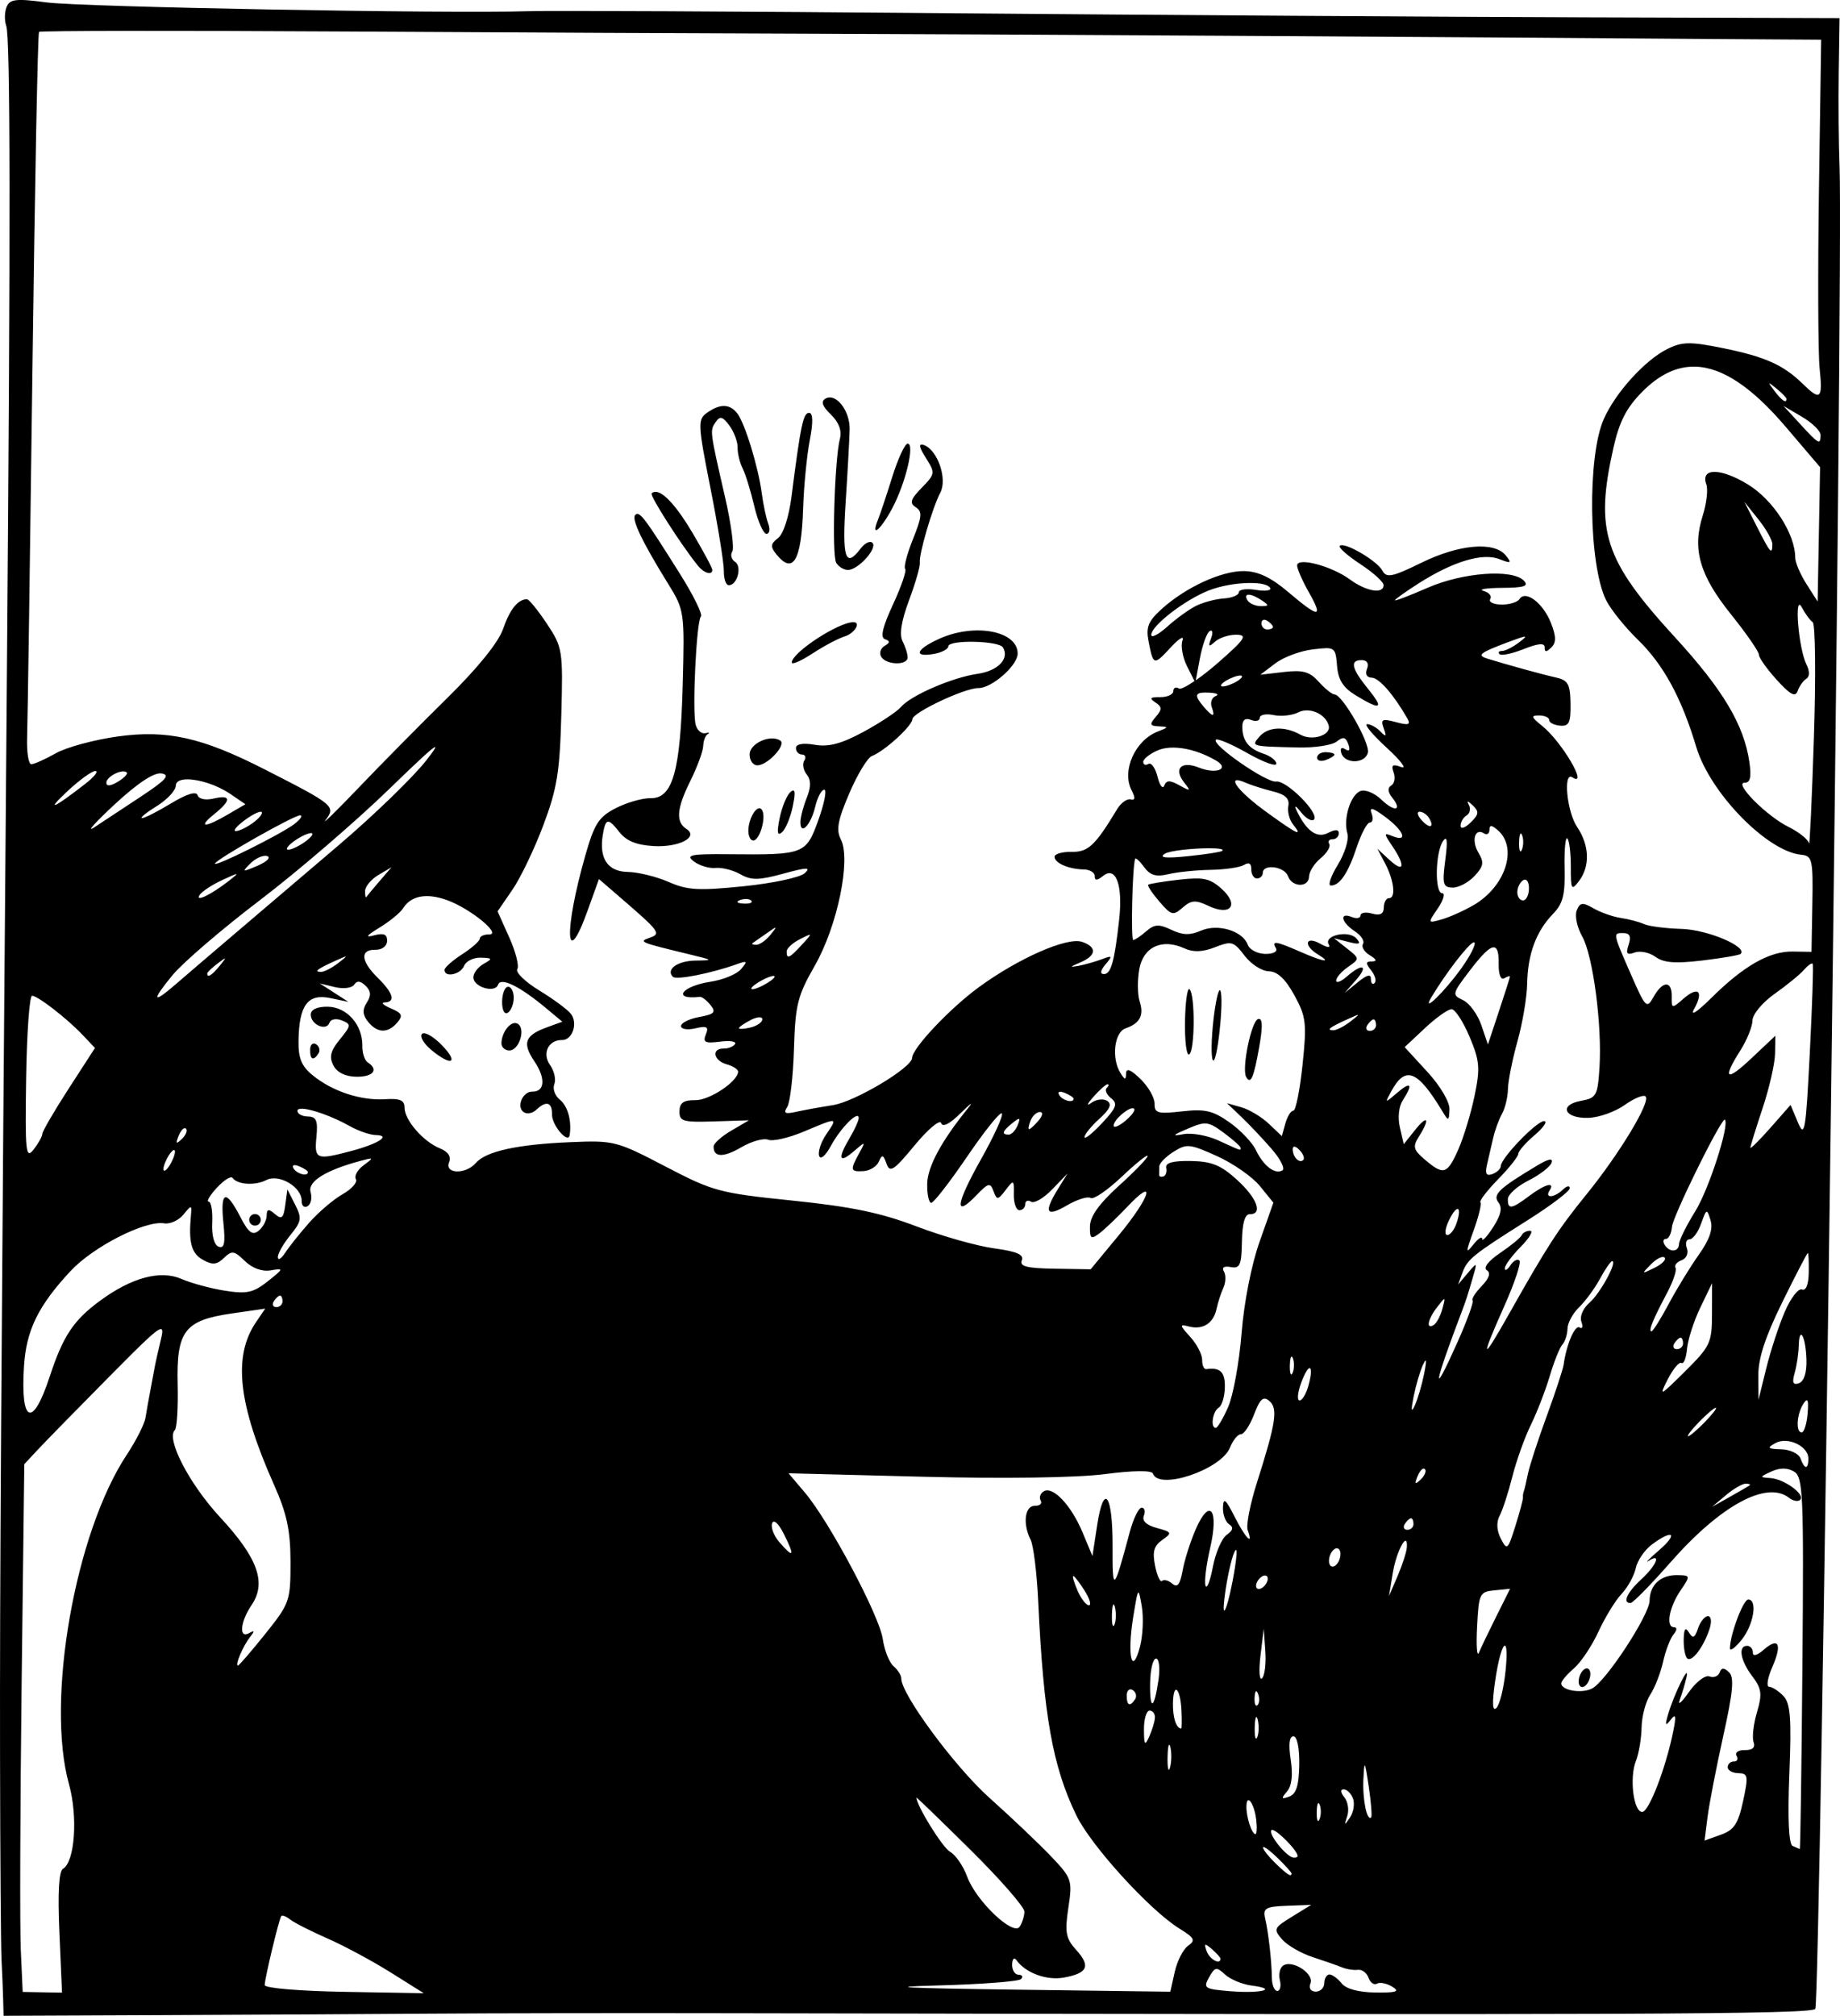 <?xml version="1.0" encoding="UTF-8" standalone="no"?>
<!-- Created with Inkscape (http://www.inkscape.org/) -->

<svg
   xmlns:dc="http://purl.org/dc/elements/1.1/"
   xmlns:cc="http://creativecommons.org/ns#"
   xmlns:rdf="http://www.w3.org/1999/02/22-rdf-syntax-ns#"
   xmlns:svg="http://www.w3.org/2000/svg"
   xmlns="http://www.w3.org/2000/svg"
   xmlns:sodipodi="http://sodipodi.sourceforge.net/DTD/sodipodi-0.dtd"
   xmlns:inkscape="http://www.inkscape.org/namespaces/inkscape"
   width="84.09mm"
   height="92.088mm"
   viewBox="0 0 84.09 92.088"
   version="1.1"
   id="svg77"
   inkscape:version="0.92.3 (2405546, 2018-03-11)"
   sodipodi:docname="Western fight.svg">
  <title
     id="title111">Western fight</title>
  <defs
     id="defs71" />
  <sodipodi:namedview
     id="base"
     pagecolor="#ffffff"
     bordercolor="#666666"
     borderopacity="1.0"
     inkscape:pageopacity="0.0"
     inkscape:pageshadow="2"
     inkscape:zoom="1.4887779"
     inkscape:cx="456.17021"
     inkscape:cy="81.123917"
     inkscape:document-units="mm"
     inkscape:current-layer="layer1"
     showgrid="false"
     inkscape:snap-global="false"
     fit-margin-top="0"
     fit-margin-left="0"
     fit-margin-right="0"
     fit-margin-bottom="0"
     inkscape:window-width="1920"
     inkscape:window-height="1017"
     inkscape:window-x="3832"
     inkscape:window-y="-8"
     inkscape:window-maximized="1" />
  <g
     inkscape:label="Layer 1"
     inkscape:groupmode="layer"
     id="layer1"
     transform="translate(142.564,-88.988)">
    <path
       style="fill:#000000;stroke-width:1"
       d="m -58.494,89.815 -11.577,-0.035 c -6.367,-0.019 -19.435,-0.104 -29.039,-0.187 -9.604,-0.084 -18.297,-0.125 -19.316,-0.093 -3.67,0.117 -20.409,-0.189 -22.018,-0.403 -1.389,-0.184 -1.672,-0.152 -1.818,0.209 -0.095,0.235 -0.103,0.619 -0.018,0.853 0.189,0.519 0.199,9.15 0.036,29.083 -0.277,33.773 -0.331,42.172 -0.318,50.008 0.007,4.512 0.038,8.68 0.068,9.263 0.03,0.583 0.063,1.397 0.074,1.81 l 0.019,0.751 7.212,-0.03 c 3.966,-0.017 9.474,-0.047 12.24,-0.068 2.766,-0.02 9.018,-0.029 13.893,-0.019 41.413,0.082 49.194,0.051 49.452,-0.197 0.234,-0.225 1.284,-79.772 1.111,-84.123 -0.041,-1.02 -0.058,-2.972 -0.038,-4.339 z m -0.841,0.987 -0.101,6.878 c -0.055,3.783 -0.041,7.445 0.031,8.138 0.147,1.409 0.043,1.501 -0.785,0.692 -0.871,-0.852 -1.715,-1.228 -3.632,-1.618 -1.495,-0.304 -1.862,-0.298 -2.541,0.038 -1.024,0.507 -2.381,2.004 -2.91,3.209 -0.755,1.72 -0.689,6.653 0.11,8.267 0.207,0.418 0.859,1.23 1.449,1.803 1.173,1.141 1.996,2.652 2.673,4.908 0.63,2.099 3.243,4.775 4.805,4.92 0.494,0.046 0.535,0.227 0.499,2.242 l -0.039,2.192 -0.86,-0.014 c -1.059,-0.017 -2.232,0.65 -3.707,2.108 -0.683,0.675 -0.994,0.872 -0.79,0.501 0.443,-0.804 0.177,-1.043 -0.501,-0.451 -0.524,0.458 -0.539,0.455 -0.529,-0.099 0.013,-0.742 -0.412,-0.737 -0.829,0.01 -0.313,0.56 -0.364,0.51 -1.03,-1.01 -0.841,-1.92 -0.84,-1.911 -0.336,-1.902 0.279,0.005 0.347,0.165 0.225,0.529 -0.139,0.414 -0.082,0.488 0.276,0.358 0.249,-0.09 0.676,-0.002 0.95,0.198 0.376,0.273 0.902,0.315 2.139,0.167 0.903,-0.107 1.691,-0.243 1.752,-0.301 0.336,-0.324 -1.502,-1.105 -2.685,-1.141 -0.734,-0.022 -1.511,-0.121 -1.728,-0.221 -0.217,-0.099 -0.691,-0.225 -1.054,-0.279 -0.363,-0.054 -0.927,-0.251 -1.253,-0.439 -0.503,-0.289 -0.62,-0.275 -0.769,0.094 -0.097,0.239 0.014,0.77 0.246,1.18 0.498,0.878 0.919,4.073 0.793,6.012 -0.083,1.27 -0.142,1.378 -0.842,1.505 -1.037,0.188 -0.765,0.814 0.338,0.779 0.478,-0.015 1.223,-0.28 1.657,-0.589 0.434,-0.309 0.864,-0.484 0.956,-0.389 0.236,0.245 -1.192,2.611 -2.692,4.46 -1.313,1.618 -1.804,2.376 -3.561,5.494 -1.257,2.231 -1.317,2.109 -0.197,-0.399 0.465,-1.04 0.772,-1.967 0.683,-2.058 -0.089,-0.092 -0.275,0.006 -0.414,0.218 -0.139,0.212 -0.253,0.272 -0.253,0.135 3.08e-4,-0.138 0.326,-0.578 0.724,-0.98 0.398,-0.401 0.592,-0.732 0.432,-0.735 -0.161,-0.003 -0.333,0.088 -0.384,0.202 -0.051,0.114 -0.494,0.479 -0.986,0.812 -0.542,0.366 -0.783,0.678 -0.609,0.789 0.19,0.122 0.11,0.366 -0.237,0.726 -0.288,0.298 -0.474,0.594 -0.413,0.656 l -9e-6,5.2e-4 c 0.061,0.063 -0.256,0.933 -0.704,1.934 -1.191,2.661 -1.085,1.973 0.225,-1.469 0.181,-0.474 0.259,-0.718 0.507,-1.579 0.186,-0.643 0.18,-0.646 -0.25,-0.137 l -0.44,0.521 0.192,-0.526 c 0.231,-0.632 0.474,-0.828 2.966,-2.399 1.065,-0.671 1.94,-1.333 1.944,-1.471 0.005,-0.138 -0.137,-0.111 -0.315,0.061 -0.391,0.377 -0.845,0.409 -0.609,0.043 0.273,-0.425 -0.209,-0.296 -0.931,0.248 -0.804,0.606 -0.982,0.631 -0.973,0.138 0.004,-0.205 0.427,-0.586 0.942,-0.845 0.514,-0.259 0.989,-0.624 1.055,-0.811 0.079,-0.225 -0.139,-0.184 -0.65,0.122 -1.758,1.053 -2.052,1.332 -1.779,1.689 0.188,0.246 0.118,0.575 -0.241,1.132 -0.278,0.432 -0.505,0.673 -0.504,0.536 0.002,-0.137 -0.178,-0.021 -0.4,0.258 -0.356,0.447 -0.354,0.37 0.015,-0.652 0.23,-0.637 0.368,-1.211 0.307,-1.274 -0.061,-0.064 0.303,-0.539 0.809,-1.058 0.507,-0.518 0.923,-1.043 0.925,-1.165 0.002,-0.122 0.336,-0.504 0.743,-0.85 0.406,-0.345 0.602,-0.633 0.436,-0.641 -0.332,-0.015 -1.976,1.689 -1.982,2.055 -0.002,0.125 -0.176,0.289 -0.385,0.365 -0.279,0.101 -0.344,-0.016 -0.243,-0.439 0.076,-0.318 0.202,-0.863 0.281,-1.212 0.078,-0.349 0.259,-0.844 0.402,-1.1 0.143,-0.256 0.266,-0.766 0.272,-1.132 0.006,-0.366 0.202,-1.348 0.435,-2.182 0.233,-0.834 0.433,-2.02 0.443,-2.634 0.024,-1.344 0.412,-2.393 1.178,-3.182 0.46,-0.474 0.561,-0.87 0.533,-2.101 -0.019,-0.834 0.038,-1.442 0.127,-1.35 0.089,0.092 0.159,0.68 0.157,1.306 -0.004,1.034 0.03,1.093 0.37,0.645 0.517,-0.681 0.485,-1.633 -0.082,-2.476 -0.469,-0.697 -0.648,-2.543 -0.219,-2.267 0.766,0.492 -0.484,-1.636 -1.382,-2.352 -0.501,-0.4 -0.522,-0.476 -0.134,-0.474 0.255,0.001 0.461,0.096 0.459,0.211 -0.002,0.115 0.22,0.229 0.493,0.254 0.414,0.038 0.494,-0.129 0.481,-1.005 -0.013,-0.897 -0.112,-1.073 -0.675,-1.197 -0.599,-0.132 -2.207,-0.575 -3.132,-0.862 -0.482,-0.15 -0.336,-0.266 0.924,-0.74 0.928,-0.348 0.991,-0.348 0.531,0.001 -0.286,0.218 -0.637,0.394 -0.779,0.391 -0.142,-0.002 -0.193,0.063 -0.113,0.146 0.08,0.083 0.578,-0.022 1.107,-0.232 0.669,-0.266 0.96,-0.289 0.956,-0.078 -0.004,0.228 0.071,0.23 0.303,0.006 0.231,-0.223 0.227,-0.503 -0.016,-1.122 -0.358,-0.909 -1.162,-1.519 -1.438,-1.09 -0.093,0.144 -0.466,0.257 -0.83,0.251 -0.364,-0.006 -0.592,-0.12 -0.506,-0.253 0.085,-0.133 -0.053,-0.3 -0.309,-0.372 -0.255,-0.071 0.125,-0.133 0.846,-0.138 1.014,-0.006 1.24,-0.08 1.001,-0.328 -0.527,-0.546 -2.79,-0.38 -4.402,0.325 -0.821,0.358 -1.492,0.614 -1.491,0.569 8e-4,-0.045 0.495,-0.397 1.098,-0.781 1.559,-0.992 2.908,-1.397 3.669,-1.1 0.543,0.212 0.584,0.19 0.301,-0.163 -0.523,-0.653 -2.129,-0.517 -3.853,0.327 -1.341,0.656 -1.603,0.71 -1.788,0.365 -0.247,-0.46 -1.743,-1.331 -1.947,-1.134 -0.074,0.072 0.347,0.447 0.936,0.833 0.589,0.387 1.069,0.82 1.066,0.964 -0.007,0.421 -0.793,0.287 -1.542,-0.262 -0.836,-0.613 -2.404,-1.03 -2.411,-0.64 -0.003,0.149 0.238,0.698 0.534,1.221 0.676,1.194 0.472,1.194 -0.935,-9.8e-4 -0.79,-0.671 -1.376,-0.95 -2.016,-0.962 -1.029,-0.018 -2.68,0.741 -3.779,1.738 -0.614,0.558 -0.72,0.823 -0.591,1.484 0.215,1.098 0.236,1.103 1.019,0.256 0.379,-0.41 0.617,-0.549 0.528,-0.308 -0.089,0.241 0.006,0.772 0.211,1.18 l 0.339,0.674 c -0.362,0.247 -0.638,0.389 -0.714,0.34 -0.137,-0.088 -0.252,-0.034 -0.255,0.12 -0.003,0.154 -0.273,0.277 -0.6,0.274 -0.46,-0.005 -0.51,0.05 -0.22,0.241 0.311,0.205 0.315,0.317 0.022,0.658 -0.3,0.349 -0.279,0.415 0.142,0.436 0.453,0.023 0.449,0.043 -0.047,0.234 -1.042,0.401 -1.664,1.788 -1.204,2.684 0.179,0.349 0.166,0.473 -0.046,0.419 -0.165,-0.041 -0.441,0.16 -0.615,0.448 -1.005,1.666 -1.322,1.962 -2.078,1.949 -0.427,-0.008 -0.777,0.092 -0.78,0.222 -0.005,0.287 0.643,0.569 1.335,0.581 0.279,0.005 0.505,0.142 0.502,0.306 -0.004,0.212 0.105,0.209 0.379,-0.01 0.584,-0.468 0.911,0.411 0.737,1.984 -0.213,1.93 -0.375,2.506 -0.702,2.5 -0.185,-0.003 -0.156,-0.167 0.079,-0.445 0.33,-0.391 0.312,-0.418 -0.162,-0.237 -0.293,0.111 -0.772,0.248 -1.064,0.303 -0.43,0.081 -0.417,0.053 0.069,-0.152 0.743,-0.314 0.777,-0.707 0.081,-0.942 -0.68,-0.229 -2.901,0.747 -4.716,2.073 -1.321,0.965 -3.042,2.787 -3.049,3.23 -0.008,0.445 -2.609,1.997 -3.61,2.155 -0.584,0.092 -1.348,0.231 -1.699,0.309 -0.5,0.111 -0.586,0.063 -0.398,-0.224 0.132,-0.201 0.27,-1.388 0.308,-2.638 0.062,-2.037 0.161,-2.434 0.954,-3.82 1.031,-1.802 1.66,-4.841 1.192,-5.756 -0.227,-0.443 -0.149,-0.87 0.384,-2.116 0.367,-0.859 0.832,-1.625 1.033,-1.702 0.574,-0.22 1.837,-1.371 1.849,-1.683 0.011,-0.305 2.403,-1.431 3.017,-1.42 0.601,0.011 1.785,-1.022 1.794,-1.566 0.018,-1.043 -1.961,-1.421 -3.587,-0.685 -1.064,0.482 -1.199,0.856 -0.25,0.692 0.365,-0.063 0.665,-0.22 0.668,-0.348 0.005,-0.309 2.312,-0.262 2.498,0.051 0.306,0.515 -0.228,1.07 -1.157,1.204 -1.162,0.167 -3.049,0.983 -3.509,1.519 -0.182,0.212 -0.948,0.72 -1.703,1.129 -1.009,0.547 -1.598,0.703 -2.229,0.594 -0.534,-0.093 -0.859,-0.038 -0.863,0.146 -0.003,0.162 0.121,0.297 0.275,0.299 0.154,0.003 0.201,0.128 0.105,0.278 -0.097,0.15 -0.046,0.434 0.111,0.631 0.201,0.252 0.203,0.568 0.004,1.064 -0.156,0.388 -0.286,0.884 -0.29,1.101 -0.011,0.653 0.473,0.16 0.674,-0.685 0.103,-0.433 0.29,-0.786 0.415,-0.783 0.125,0.002 0.005,0.623 -0.268,1.38 -0.566,1.574 -0.641,1.603 -4.095,1.569 -1.746,-0.017 -1.986,0.033 -1.595,0.33 0.254,0.192 0.7,0.325 0.992,0.296 0.292,-0.03 0.803,0.101 1.134,0.29 0.492,0.281 0.85,0.276 1.958,-0.028 1.085,-0.297 1.281,-0.302 0.98,-0.021 -0.207,0.193 -1.464,0.461 -2.793,0.596 -2.067,0.209 -2.563,0.181 -3.425,-0.197 -0.555,-0.243 -1.396,-0.449 -1.87,-0.458 -0.914,-0.016 -1.316,-0.61 -1.14,-1.687 0.126,-0.774 0.239,-0.796 0.748,-0.145 0.327,0.418 0.783,0.605 1.58,0.651 1.155,0.066 2.069,-0.411 1.497,-0.78 -0.497,-0.321 -0.451,-0.929 0.164,-2.169 0.322,-0.649 0.593,-1.379 0.6,-1.622 0.007,-0.242 0.104,-0.489 0.214,-0.548 0.11,-0.059 0.057,-0.076 -0.118,-0.038 -0.175,0.038 -0.373,-0.133 -0.439,-0.381 -0.166,-0.621 0.033,-4.751 0.238,-4.949 0.091,-0.088 -0.339,-0.965 -0.957,-1.948 -1.633,-2.598 -1.845,-2.878 -2.042,-2.693 -0.19,0.179 0.309,1.223 1.512,3.164 0.729,1.176 0.744,1.281 0.656,4.576 -0.107,3.988 -0.455,5.219 -1.472,5.201 -0.373,-0.007 -1.087,0.198 -1.587,0.455 -0.779,0.4 -0.977,0.707 -1.392,2.159 -0.989,3.465 -0.909,5.338 0.107,2.512 l 0.515,-1.431 0.929,0.801 c 1.868,1.612 1.928,1.692 1.385,1.882 -0.518,0.181 -0.47,0.201 1.893,0.773 1.016,0.246 1.024,0.256 0.209,0.267 -0.824,0.011 -1.368,0.399 -1.039,0.74 0.154,0.16 1.752,-0.155 2.939,-0.58 0.464,-0.166 0.487,-0.136 0.179,0.23 -0.194,0.231 -0.823,0.49 -1.398,0.577 -1.323,0.2 -1.772,0.838 -0.487,0.691 0.095,-0.011 0.316,0.157 0.489,0.374 0.263,0.329 0.179,0.419 -0.514,0.545 -0.456,0.083 -0.831,0.268 -0.834,0.411 -0.003,0.145 0.287,0.193 0.652,0.108 0.535,-0.124 0.625,-0.073 0.482,0.28 -0.145,0.359 -0.034,0.415 0.649,0.327 0.453,-0.058 0.762,-0.01 0.687,0.108 -0.076,0.118 -0.309,0.212 -0.519,0.208 -0.573,-0.01 -0.468,0.55 0.135,0.719 0.29,0.081 0.525,0.232 0.523,0.335 -0.008,0.449 -1.309,1.316 -1.959,1.304 -0.528,-0.009 -0.713,0.12 -0.72,0.504 -0.008,0.464 0.153,0.511 1.583,0.466 l 1.592,-0.051 -0.805,0.471 c -0.443,0.259 -0.807,0.584 -0.81,0.723 -0.009,0.506 0.443,0.518 1.271,0.035 0.465,-0.272 1.016,-0.425 1.225,-0.341 0.209,0.084 0.943,-0.084 1.633,-0.375 1.562,-0.658 1.554,-0.659 1.023,0.121 -0.242,0.355 -0.391,0.799 -0.331,0.987 0.063,0.198 0.293,0.002 0.545,-0.464 0.449,-0.83 1.287,-1.657 1.263,-1.248 -0.007,0.127 -0.189,0.525 -0.403,0.885 -0.565,0.95 -0.502,1.205 0.159,0.639 0.572,-0.49 0.574,-0.49 0.263,0.079 -0.421,0.77 -0.402,0.844 0.205,0.809 0.288,-0.017 0.602,-0.212 0.698,-0.434 0.147,-0.34 0.202,-0.325 0.351,0.097 0.152,0.43 0.334,0.312 1.286,-0.842 0.61,-0.739 1.155,-1.196 1.212,-1.015 0.065,0.207 0.395,0.038 0.892,-0.456 0.434,-0.431 0.593,-0.543 0.354,-0.249 -1.23,1.512 -1.871,2.696 -1.885,3.481 -0.008,0.475 0.075,0.866 0.185,0.868 0.11,0.002 0.849,-0.95 1.642,-2.115 0.793,-1.165 1.505,-2.052 1.584,-1.971 0.079,0.082 -0.352,1.029 -0.958,2.106 -1.152,2.048 -1.231,2.704 -0.198,1.627 0.541,-0.563 0.628,-0.583 0.776,-0.18 0.153,0.416 0.199,0.412 0.554,-0.053 0.37,-0.484 0.386,-0.475 0.374,0.205 -0.007,0.392 0.106,0.714 0.252,0.717 0.145,0.003 0.267,-0.121 0.269,-0.275 0.003,-0.154 0.122,-0.205 0.266,-0.113 0.144,0.092 0.578,-0.161 0.966,-0.563 l 0.705,-0.73 -0.44,0.711 c -0.664,1.073 -0.54,1.304 0.401,0.754 0.468,-0.273 0.958,-0.428 1.089,-0.343 0.132,0.085 0.773,-0.352 1.425,-0.97 0.652,-0.618 1.184,-1.044 1.183,-0.947 -0.002,0.097 -0.593,0.709 -1.314,1.36 -0.892,0.805 -1.315,1.395 -1.323,1.845 -0.01,0.571 0.048,0.616 0.424,0.335 0.24,-0.179 0.825,-0.737 1.301,-1.239 1.338,-1.412 1.031,-0.421 -0.409,1.321 l -1.284,1.554 -1.645,-0.027 c -1.277,-0.021 -1.613,-0.107 -1.501,-0.383 0.106,-0.262 -0.232,-0.407 -1.271,-0.548 -0.778,-0.105 -2.374,-0.557 -3.546,-1.004 -1.626,-0.62 -2.966,-0.899 -5.654,-1.176 -3.356,-0.346 -3.631,-0.419 -5.816,-1.559 -2.236,-1.166 -2.346,-1.195 -4.347,-1.111 -2.43,0.102 -3.859,0.417 -4.319,0.952 -0.456,0.53 -1.439,0.504 -1.222,-0.032 0.105,-0.261 -0.043,-0.485 -0.423,-0.639 -0.757,-0.305 -1.617,-1.298 -1.612,-1.861 0.003,-0.337 -0.206,-0.426 -0.899,-0.382 -1.101,0.069 -2.401,-0.361 -3.296,-1.091 -0.518,-0.422 -0.664,-0.783 -0.65,-1.601 0.028,-1.607 0.427,-2.14 1.442,-1.93 l 0.838,0.174 -0.654,-0.42 -0.654,-0.421 0.696,0.168 c 0.383,0.092 0.777,0.042 0.876,-0.112 0.125,-0.194 0.285,-0.179 0.521,0.05 0.249,0.241 0.263,0.449 0.054,0.771 -0.208,0.32 -0.193,0.557 0.053,0.866 0.426,0.532 0.907,0.549 1.338,0.047 0.276,-0.321 0.226,-0.433 -0.287,-0.65 -0.342,-0.144 -0.472,-0.267 -0.29,-0.272 0.513,-0.017 0.401,-0.424 -0.306,-1.119 -0.782,-0.769 -0.83,-1.299 -0.114,-1.287 0.304,0.005 0.532,-0.167 0.536,-0.405 0.005,-0.304 -0.152,-0.372 -0.591,-0.255 -0.432,0.116 -0.363,0.017 0.248,-0.356 0.465,-0.284 0.949,-0.681 1.074,-0.881 0.361,-0.577 1.074,-0.709 2.007,-0.372 1.065,0.384 2.527,1.579 1.919,1.568 -0.229,-0.004 -0.419,0.082 -0.421,0.191 -0.002,0.109 -0.365,0.43 -0.805,0.714 -0.441,0.283 -0.803,0.604 -0.806,0.714 -0.008,0.367 0.731,0.216 0.892,-0.183 0.088,-0.217 0.431,-0.385 0.763,-0.375 0.537,0.017 0.552,0.047 0.136,0.28 -0.257,0.144 -0.47,0.42 -0.474,0.614 -0.008,0.446 0.985,0.745 1.129,0.34 0.125,-0.353 0.978,0.062 2.176,1.059 l 0.76,0.633 -0.706,0.257 c -1.007,0.366 -1.135,0.714 -0.571,1.551 0.524,0.777 0.481,1.396 -0.096,1.386 -0.447,-0.008 -0.742,0.712 -0.385,0.941 0.15,0.097 0.408,0.045 0.573,-0.114 0.445,-0.429 0.724,-0.345 0.714,0.215 -0.009,0.498 0.743,1.372 0.808,0.939 0.098,-0.653 -0.09,-1.325 -0.452,-1.615 -0.223,-0.179 -0.336,-0.497 -0.251,-0.706 0.085,-0.21 -0.002,-0.604 -0.194,-0.875 -0.376,-0.533 -0.077,-1.153 0.55,-1.142 0.476,0.008 0.736,-0.781 0.396,-1.205 -0.157,-0.196 -0.808,-0.675 -1.448,-1.065 -0.639,-0.39 -1.087,-0.826 -0.995,-0.969 0.092,-0.143 -0.074,-0.795 -0.368,-1.449 l -0.534,-1.19 0.676,-0.984 c 0.372,-0.541 1.009,-1.868 1.415,-2.95 0.628,-1.67 0.752,-2.429 0.822,-5.03 0.08,-2.967 0.058,-3.099 -0.662,-4.18 -0.409,-0.614 -0.817,-1.115 -0.907,-1.115 -0.414,0.003 -0.782,0.46 -1.092,1.357 -0.213,0.615 -1.154,1.78 -2.541,3.145 -1.212,1.192 -3.038,3.039 -4.056,4.105 -1.019,1.066 -1.698,1.73 -1.51,1.475 0.464,-0.628 0.389,-0.691 -2.811,-2.32 -2.848,-1.45 -4.428,-1.803 -6.687,-1.493 -1.076,0.148 -2.354,0.494 -2.84,0.77 -0.486,0.276 -0.99,0.499 -1.118,0.497 -0.129,-0.002 -0.214,-0.569 -0.189,-1.26 0.025,-0.691 0.133,-8.195 0.242,-16.675 0.109,-8.481 0.245,-15.464 0.302,-15.518 0.057,-0.054 6.295,-0.063 13.863,-0.018 7.567,0.044 17.331,0.09 21.697,0.102 6.991,0.019 28.804,0.147 41.461,0.244 z M -65.087,105.738 c 1.246,0.033 2.597,0.946 4.143,2.761 l 1.56,1.831 -0.056,3.069 -0.056,3.069 -0.512,-0.803 c -0.281,-0.442 -0.512,-0.982 -0.512,-1.2 -0.002,-1.086 -1.007,-2.641 -2.165,-3.348 -1.25,-0.762 -2.175,-0.763 -1.898,-0.002 0.085,0.234 0.011,0.875 -0.164,1.425 -0.488,1.53 -0.148,2.72 1.288,4.508 0.706,0.879 1.281,1.71 1.278,1.846 -0.002,0.136 0.365,0.654 0.815,1.15 0.622,0.685 0.852,0.807 0.957,0.508 0.076,-0.217 0.253,-0.467 0.393,-0.555 0.161,-0.101 0.163,-0.345 0.006,-0.661 -0.363,-0.733 -0.569,-3.288 -0.21,-2.603 0.15,0.286 0.373,0.589 0.496,0.675 l 0.001,2e-5 c 0.123,0.086 0.148,2.468 0.056,5.293 -0.093,2.826 -0.193,4.994 -0.223,4.819 -0.03,-0.176 -0.451,-0.516 -0.936,-0.756 -1.014,-0.503 -2.526,-2.03 -2.002,-2.02 0.252,0.004 0.311,-0.257 0.212,-0.944 -0.244,-1.693 -1.206,-3.306 -3.386,-5.684 -3.256,-3.551 -3.684,-4.862 -2.828,-8.668 0.268,-1.193 0.593,-1.828 1.304,-2.549 0.783,-0.794 1.586,-1.184 2.439,-1.161 z m 3.388,0.768 c 0.014,-0.013 0.12,0.069 0.327,0.237 0.251,0.204 0.456,0.416 0.455,0.471 -0.004,0.218 -0.219,0.074 -0.557,-0.373 -0.161,-0.213 -0.239,-0.321 -0.225,-0.335 z m 0.643,1.025 0.85,0.501 c 0.467,0.275 0.848,0.649 0.845,0.831 -0.006,0.467 -0.077,0.429 -0.932,-0.502 z m -43.602,-0.388 c -0.062,0.003 -0.124,0.021 -0.182,0.055 -0.219,0.13 -0.145,0.348 0.248,0.727 0.365,0.352 0.509,0.738 0.413,1.104 -0.244,0.931 -0.376,5.322 -0.17,5.668 0.105,0.177 0.345,0.325 0.532,0.328 0.461,0.008 1.367,-0.988 1.126,-1.238 -0.106,-0.11 -0.348,0.006 -0.539,0.257 -0.702,0.926 -0.855,0.451 -0.686,-2.13 0.093,-1.417 0.174,-2.913 0.181,-3.324 0.011,-0.745 -0.484,-1.465 -0.922,-1.447 z m -4.81,0.39 c -0.225,-0.004 -0.48,0.099 -0.777,0.307 -0.441,0.311 -0.433,0.502 0.153,3.464 0.341,1.724 0.615,3.423 0.609,3.775 -0.006,0.352 0.095,0.642 0.225,0.644 0.385,0.007 0.617,-0.857 0.287,-1.069 -0.167,-0.107 -0.225,-0.319 -0.127,-0.47 0.097,-0.151 -0.051,-1.269 -0.33,-2.483 -0.702,-3.056 -0.699,-3.036 -0.427,-3.434 0.197,-0.288 0.317,-0.256 0.627,0.165 0.211,0.286 0.379,0.737 0.374,1.003 -0.005,0.265 0.098,0.691 0.228,0.946 0.13,0.255 0.37,1.032 0.533,1.726 0.163,0.694 0.413,1.264 0.555,1.267 0.142,0.002 0.18,-0.205 0.084,-0.462 -0.096,-0.256 -0.23,-0.884 -0.297,-1.395 -0.161,-1.215 -0.778,-3.219 -1.124,-3.652 -0.174,-0.217 -0.367,-0.327 -0.592,-0.331 z m 3.88,0.316 c -0.267,-0.005 -0.387,0.564 -0.803,3.823 -0.12,0.937 -0.372,1.713 -0.618,1.899 -0.339,0.258 -0.354,0.39 -0.085,0.726 l -5.3e-4,-1e-5 c 0.773,0.965 1.156,0.319 1.234,-2.08 0.033,-1.022 0.17,-2.422 0.303,-3.111 0.161,-0.83 0.151,-1.254 -0.031,-1.258 z m 4.507,1.403 c -0.125,-0.002 -0.443,0.682 -0.705,1.52 -0.262,0.838 -0.559,1.726 -0.659,1.973 -0.34,0.841 0.127,0.458 0.659,-0.541 0.611,-1.146 1.04,-2.946 0.704,-2.952 z m 0.655,0.047 c -0.161,-0.02 -0.106,0.163 0.175,0.608 0.434,0.689 0.429,0.729 -0.189,1.364 -0.516,0.53 -0.568,0.699 -0.273,0.889 0.307,0.197 0.287,0.426 -0.127,1.455 -0.27,0.672 -0.431,1.284 -0.357,1.36 0.074,0.076 -0.175,0.806 -0.553,1.62 -0.483,1.041 -0.593,1.515 -0.371,1.593 0.241,0.085 0.237,0.158 -0.017,0.308 -0.183,0.108 -0.252,0.331 -0.155,0.494 0.226,0.38 1.202,0.407 1.208,0.034 0.003,-0.155 -0.1,-0.487 -0.229,-0.738 -0.158,-0.308 -0.061,-0.921 0.297,-1.884 0.292,-0.785 0.513,-1.552 0.491,-1.705 -0.054,-0.369 0.569,-2.501 0.937,-3.208 0.33,-0.632 -0.131,-1.956 -0.756,-2.172 -0.032,-0.011 -0.059,-0.018 -0.082,-0.021 z m 37.58,2.611 0.643,0.805 c 0.354,0.443 0.641,0.954 0.638,1.136 -0.007,0.509 -0.092,0.412 -0.709,-0.808 z m -49.721,-0.452 c -0.085,-0.01 -0.157,0.012 -0.216,0.069 -0.099,0.095 1.336,2.338 2.112,3.301 0.279,0.346 0.657,0.457 0.661,0.194 0.002,-0.087 -0.413,-0.86 -0.922,-1.718 -0.677,-1.142 -1.268,-1.802 -1.635,-1.846 z m 27.095,4.162 c 0.083,-9.2e-4 0.163,4.8e-4 0.239,0.004 0.365,0.018 0.638,0.091 0.716,0.222 0.072,0.12 -0.22,0.161 -0.648,0.09 -0.428,-0.07 -0.78,-0.022 -0.782,0.109 -0.002,0.13 -0.308,0.257 -0.68,0.281 -0.372,0.024 -0.94,0.174 -1.263,0.332 -0.323,0.159 -0.919,0.588 -1.326,0.955 -0.407,0.366 -0.737,0.534 -0.734,0.375 0.007,-0.417 1.52,-1.587 2.614,-2.021 0.555,-0.22 1.284,-0.341 1.865,-0.347 z m -0.021,0.535 c 0.126,0.002 0.342,0.09 0.598,0.262 0.338,0.227 0.33,0.263 -0.055,0.26 -0.246,-0.002 -0.519,-0.124 -0.606,-0.271 -0.101,-0.169 -0.063,-0.252 0.063,-0.25 z m 0.744,1.149 c 0.032,0.006 0.066,0.02 0.102,0.043 0.144,0.092 0.261,0.221 0.26,0.285 -0.001,0.064 -0.121,0.115 -0.267,0.112 -0.145,-0.003 -0.262,-0.131 -0.26,-0.285 0.002,-0.116 0.07,-0.173 0.165,-0.155 z m -18.807,0.107 c -0.673,-0.012 -2.815,1.385 -2.823,1.841 -0.002,0.116 0.427,-0.071 0.954,-0.415 0.526,-0.344 1.188,-0.694 1.469,-0.778 0.437,-0.13 0.754,-0.642 0.401,-0.648 z m 16.351,0.387 c 0.063,0.017 0.063,0.151 -0.011,0.35 -0.144,0.387 -0.111,0.415 0.185,0.15 0.199,-0.178 0.637,-0.32 0.974,-0.314 0.525,0.009 0.4,0.195 -0.882,1.316 -0.352,0.307 -0.686,0.564 -0.976,0.765 l 0.187,-0.999 c 0.114,-0.608 0.315,-1.169 0.448,-1.248 0.017,-0.01 0.032,-0.016 0.045,-0.019 0.012,-0.003 0.022,-0.003 0.031,-5.2e-4 z m 5.23,0.799 c 0.436,-0.004 0.464,0.166 0.515,0.806 0.051,0.642 0.278,1 0.855,1.351 1.159,0.704 1.309,0.623 0.558,-0.302 -0.759,-0.935 -0.839,-1.318 -0.273,-1.308 0.237,0.004 0.326,0.161 0.229,0.401 -0.095,0.236 -0.009,0.397 0.216,0.401 0.333,0.006 0.998,0.765 1.623,1.854 0.171,0.298 0.067,0.333 -0.517,0.176 -0.63,-0.17 -0.707,-0.131 -0.558,0.282 0.139,0.385 0.109,0.413 -0.154,0.143 -0.18,-0.185 -0.453,-0.334 -0.606,-0.333 -0.153,0.002 0.25,0.486 0.894,1.076 0.645,0.59 0.944,0.988 0.666,0.884 -0.396,-0.148 -0.471,-0.094 -0.347,0.248 0.087,0.24 0.038,0.509 -0.11,0.597 -0.174,0.103 -0.16,0.295 0.04,0.545 0.489,0.611 0.115,0.682 -0.495,0.094 -0.304,-0.293 -0.728,-0.469 -0.943,-0.391 -0.463,0.168 -0.805,1.27 -0.604,1.945 0.079,0.264 -0.118,0.905 -0.437,1.425 -0.32,0.52 -0.465,0.947 -0.323,0.95 0.409,0.007 0.791,-0.56 1.191,-1.766 0.204,-0.614 0.473,-1.115 0.598,-1.113 0.126,0.002 0.16,-0.183 0.077,-0.412 -0.114,-0.313 0.042,-0.273 0.63,0.162 0.844,0.624 1.05,1.166 0.332,0.876 -0.413,-0.167 -0.414,-0.138 -0.008,0.464 0.605,0.898 0.532,1.235 -0.134,0.622 l -0.558,-0.514 0.353,0.668 c 0.413,0.782 0.504,1.597 0.178,1.591 -0.126,-0.002 -0.232,0.189 -0.236,0.424 -0.005,0.297 -0.168,0.383 -0.534,0.28 -0.29,-0.081 -0.528,-0.044 -0.531,0.084 -0.002,0.127 -0.181,0.16 -0.398,0.072 -0.584,-0.236 -0.486,0.245 0.131,0.646 0.293,0.19 0.465,0.453 0.381,0.583 -0.084,0.13 0.056,0.364 0.311,0.518 0.311,0.188 0.344,0.282 0.1,0.283 -0.295,0.001 -0.302,0.078 -0.036,0.411 0.18,0.225 0.25,0.484 0.155,0.576 -0.095,0.092 -0.17,0.009 -0.167,-0.183 0.004,-0.244 -0.176,-0.201 -0.598,0.144 l -0.604,0.493 0.514,-0.586 c 0.597,-0.68 0.308,-0.796 -0.414,-0.165 -0.27,0.236 -0.489,0.318 -0.487,0.182 0.002,-0.136 0.247,-0.416 0.544,-0.622 0.538,-0.374 0.538,-0.377 -0.051,-0.843 l -0.591,-0.467 0.659,0.169 c 0.515,0.132 0.593,0.097 0.36,-0.163 -0.35,-0.389 -1.505,-0.135 -1.26,0.278 0.099,0.166 -0.056,0.152 -0.393,-0.035 -0.676,-0.377 -0.776,0.083 -0.106,0.489 0.677,0.411 0.259,0.346 -0.817,-0.126 -1.107,-0.486 -1.312,-0.514 -1.097,-0.152 0.089,0.151 -0.125,0.262 -0.49,0.256 -0.357,-0.006 -0.715,-0.193 -0.796,-0.415 -0.232,-0.638 -1.37,-0.982 -2.141,-0.647 -0.503,0.218 -0.835,0.209 -1.356,-0.04 -0.567,-0.27 -0.771,-0.258 -1.147,0.07 -0.251,0.219 -0.518,0.398 -0.593,0.396 -0.116,-0.002 -0.039,-3.327 0.086,-3.703 0.024,-0.072 0.209,0.095 0.411,0.371 0.28,0.383 0.544,0.46 1.111,0.325 0.409,-0.098 1.28,-0.187 1.935,-0.197 0.655,-0.011 1.342,-0.113 1.526,-0.227 0.217,-0.135 0.332,-0.064 0.327,0.204 -0.004,0.227 0.112,0.414 0.257,0.417 0.145,0.003 0.267,-0.114 0.269,-0.26 0.007,-0.42 0.991,-0.29 1.151,0.153 0.189,0.52 0.954,0.531 0.963,0.014 0.004,-0.22 0.242,-0.594 0.53,-0.832 0.288,-0.238 0.465,-0.531 0.393,-0.652 -0.072,-0.121 -0.005,-0.218 0.15,-0.215 0.154,0.003 0.283,-0.118 0.285,-0.269 0.003,-0.185 -0.156,-0.191 -0.496,-0.017 -0.51,0.261 -1.003,-0.101 -1.449,-1.066 -0.102,-0.22 -0.004,-0.167 0.219,0.117 0.223,0.284 0.488,0.436 0.59,0.338 0.278,-0.268 -1.253,-1.811 -1.726,-1.739 -0.438,0.066 -2.976,-1.696 -2.753,-1.911 0.073,-0.07 0.723,0.206 1.444,0.616 0.721,0.409 1.314,0.626 1.316,0.481 0.003,-0.145 -0.262,-0.352 -0.587,-0.459 -0.681,-0.226 -0.972,-0.601 -0.967,-1.248 0.003,-0.296 0.142,-0.399 0.399,-0.295 0.217,0.088 0.396,0.044 0.399,-0.097 0.003,-0.14 0.287,-0.197 0.634,-0.124 0.346,0.072 0.855,0.016 1.131,-0.125 0.504,-0.258 1.255,0.073 1.388,0.613 0.107,0.435 -0.757,0.709 -1.293,0.409 -0.723,-0.404 -1.482,-0.368 -1.875,0.088 -0.385,0.448 -0.398,0.444 1.771,0.495 0.761,0.018 1.552,-0.104 1.76,-0.27 0.295,-0.236 0.411,-0.21 0.53,0.118 0.098,0.269 0.047,0.353 -0.14,0.232 -0.176,-0.113 -0.246,-0.041 -0.176,0.181 0.16,0.509 1.103,0.484 1.212,-0.033 0.094,-0.445 -1.167,-2.642 -1.519,-2.648 -0.114,-0.002 -0.44,-0.262 -0.724,-0.578 -0.42,-0.467 -0.72,-0.551 -1.595,-0.45 l -1.078,0.125 0.685,-0.519 c 0.376,-0.285 1.149,-0.573 1.716,-0.639 0.252,-0.029 0.442,-0.05 0.588,-0.052 z m -3.906,1.251 c 0.146,0.003 0.084,0.117 -0.137,0.254 -0.221,0.137 -0.52,0.247 -0.666,0.245 -0.145,-0.003 -0.084,-0.117 0.137,-0.254 0.221,-0.137 0.52,-0.247 0.666,-0.245 z m -1.629,0.777 c 0.066,-0.001 0.141,10e-4 0.226,0.006 0.327,0.017 0.452,0.087 0.277,0.154 -0.175,0.068 -0.256,0.295 -0.179,0.505 0.174,0.478 0.046,0.47 -0.373,-0.023 -0.402,-0.473 -0.409,-0.633 0.05,-0.642 z m -19.806,2.097 c -0.455,0.019 -0.982,0.349 -0.989,0.724 -0.005,0.274 0.152,0.501 0.347,0.504 0.47,0.008 1.349,-0.941 1.05,-1.133 -0.113,-0.073 -0.257,-0.101 -0.408,-0.095 z m 18.53,0.423 c 0.555,0.034 1.197,0.237 1.793,0.585 0.655,0.382 0.02,0.645 -0.783,0.323 -0.809,-0.324 -1.17,0.054 -0.662,0.693 0.309,0.389 0.286,0.402 -0.223,0.119 -0.439,-0.244 -0.597,-0.242 -0.695,0.011 -0.07,0.18 -0.208,-10e-4 -0.307,-0.402 -0.099,-0.401 -0.288,-0.665 -0.419,-0.587 -0.131,0.078 -0.237,0.035 -0.235,-0.096 0.002,-0.131 0.296,-0.365 0.653,-0.52 0.242,-0.105 0.544,-0.146 0.877,-0.125 z m 6.813,0.204 c -0.218,-0.004 -0.399,0.108 -0.401,0.249 -0.003,0.141 0.175,0.191 0.395,0.111 0.22,-0.08 0.4,-0.192 0.401,-0.249 0.001,-0.057 -0.177,-0.107 -0.395,-0.111 z m -40.711,-0.232 c 0.059,-0.006 -0.081,0.202 -0.396,0.604 -0.602,0.769 -2.396,2.507 -3.986,3.861 -1.59,1.355 -3.744,3.189 -4.787,4.076 -1.043,0.887 -2.236,1.908 -2.652,2.269 -1.091,0.947 -1.157,0.804 -0.179,-0.387 0.469,-0.571 2.262,-2.11 3.986,-3.421 1.723,-1.31 4.389,-3.6 5.923,-5.089 1.337,-1.297 1.992,-1.903 2.091,-1.913 z m 36.668,1.512 c 0.078,0.002 0.203,0.038 0.38,0.116 0.253,0.111 0.815,0.289 1.25,0.397 0.561,0.139 0.764,0.331 0.7,0.661 -0.05,0.256 0.047,0.637 0.216,0.847 0.475,0.594 0.197,0.461 -1.275,-0.609 -1.067,-0.776 -1.609,-1.42 -1.27,-1.413 z M -136.975,124.228 c 0.041,-0.004 0.079,-0.003 0.113,0.004 0.038,0.008 0.07,0.023 0.093,0.047 0.059,0.061 -0.128,0.252 -0.416,0.425 -0.331,0.199 -0.521,0.213 -0.518,0.038 0.004,-0.22 0.44,-0.487 0.728,-0.514 z m -1.231,-0.018 c 0.159,0.003 -0.053,0.27 -0.47,0.593 -1.456,1.129 -1.822,1.283 -0.824,0.346 0.553,-0.519 1.135,-0.942 1.294,-0.939 z m 3.025,0.111 c 0.412,0.066 0.204,0.298 -0.945,1.058 -0.81,0.536 -1.774,1.171 -2.142,1.412 -0.368,0.241 0.057,-0.235 0.945,-1.058 1.055,-0.977 1.797,-1.467 2.142,-1.412 z m 59.706,1.288 c 0.03,0.004 0.105,0.062 0.222,0.175 0.295,0.284 0.277,0.411 -0.107,0.782 -0.262,0.253 -0.457,0.312 -0.454,0.138 0.003,-0.168 0.128,-0.378 0.277,-0.467 0.149,-0.089 0.195,-0.303 0.102,-0.477 -0.056,-0.105 -0.07,-0.156 -0.039,-0.152 z m -58.522,-1.019 c 0.527,-1.3e-4 1.343,0.248 1.964,0.671 l 0.684,0.466 -0.818,0.478 c -1.049,0.613 -1.378,0.595 -0.598,-0.032 0.784,-0.631 0.772,-0.893 -0.032,-0.706 -0.379,0.088 -0.681,0.025 -0.737,-0.154 -0.06,-0.192 -0.506,-0.053 -1.214,0.376 -0.615,0.373 -1.211,0.675 -1.323,0.671 -0.112,-0.004 0.188,-0.249 0.666,-0.544 0.478,-0.295 0.873,-0.718 0.877,-0.941 0.003,-0.195 0.215,-0.285 0.532,-0.285 z m 27.681,0.51 c -0.031,5.1e-4 -0.074,0.026 -0.128,0.074 -0.165,0.147 -0.384,0.679 -0.488,1.182 -0.137,0.665 -0.107,0.842 0.111,0.647 0.165,-0.147 0.384,-0.679 0.488,-1.182 0.103,-0.499 0.111,-0.723 0.017,-0.721 z m 28.634,0.97 c 0.143,0.003 0.336,0.133 0.429,0.29 0.264,0.444 0.019,0.501 -0.353,0.082 -0.184,-0.207 -0.218,-0.374 -0.076,-0.372 z m -30.179,-0.159 c -0.206,0.003 -0.489,0.508 -0.502,1.007 -0.007,0.255 0.093,0.465 0.221,0.467 0.295,0.005 0.605,-1.056 0.406,-1.39 -0.035,-0.059 -0.079,-0.085 -0.126,-0.084 z m 33.451,0.815 c 0.059,0.002 0.153,0.064 0.296,0.187 0.929,0.799 0.358,2.572 -1.103,3.422 l 10e-6,-5.3e-4 c -0.441,0.257 -1.095,0.55 -1.454,0.652 -0.649,0.185 -0.65,0.183 -0.183,-0.502 0.258,-0.378 0.346,-0.691 0.197,-0.693 -0.346,-0.006 -0.313,-1.863 0.041,-2.381 0.188,-0.274 0.219,-0.014 0.103,0.862 -0.145,1.102 -0.105,1.255 0.333,1.263 0.274,0.005 0.724,-0.232 1,-0.526 0.419,-0.447 0.449,-0.623 0.183,-1.066 -0.335,-0.557 -0.164,-1.153 0.253,-0.885 0.134,0.086 0.246,0.016 0.249,-0.156 0.002,-0.119 0.025,-0.178 0.084,-0.176 z m 1.359,0.341 c 0.016,0.006 0.033,0.031 0.05,0.077 0.07,0.183 0.065,0.481 -0.012,0.661 -0.077,0.181 -0.134,0.031 -0.127,-0.333 0.005,-0.273 0.041,-0.424 0.089,-0.405 z m -57.59,-0.997 c 0.016,0.001 0.029,0.005 0.037,0.014 0.063,0.065 -0.118,0.289 -0.402,0.496 -0.284,0.207 -0.635,0.376 -0.781,0.374 -0.146,-0.001 0.035,-0.224 0.402,-0.495 0.321,-0.238 0.63,-0.396 0.744,-0.388 z m 1.794,0.164 c 0.137,0.007 0.007,0.193 -0.288,0.414 -0.623,0.465 -3.607,1.95 -3.604,1.793 0.003,-0.17 3.619,-2.22 3.892,-2.207 z m 41.524,1.504 c 0.425,-10e-4 0.719,0.035 0.617,0.12 -0.062,0.052 -0.768,0.161 -1.57,0.243 -1.016,0.104 -1.336,0.07 -1.057,-0.111 0.225,-0.146 1.3,-0.25 2.009,-0.252 z m -41.025,-0.693 c 0.145,0.003 0.03,0.175 -0.256,0.384 -0.286,0.209 -0.639,0.377 -0.785,0.375 -0.145,-0.003 -0.03,-0.176 0.256,-0.384 0.286,-0.209 0.639,-0.377 0.785,-0.374 z m -2.072,1.038 c 0.027,0.002 0.051,0.006 0.073,0.014 0.175,0.062 -0.025,0.259 -0.445,0.439 -0.715,0.305 -0.735,0.298 -0.318,-0.113 0.214,-0.211 0.504,-0.35 0.69,-0.34 z m 57.527,1.091 c 0.121,-0.021 0.209,0.145 0.204,0.407 -0.005,0.3 -0.129,0.542 -0.274,0.54 -0.145,-0.003 -0.262,-0.176 -0.258,-0.386 0.004,-0.21 0.127,-0.453 0.274,-0.54 0.018,-0.011 0.036,-0.018 0.054,-0.021 z m -14.888,-0.053 c -0.064,-0.003 -0.131,-0.004 -0.204,-0.002 -0.194,0.004 -0.422,0.024 -0.701,0.056 -0.727,0.083 -1.358,0.186 -1.404,0.23 -0.045,0.044 0.184,0.39 0.51,0.768 0.546,0.636 0.628,0.657 1.065,0.275 0.392,-0.343 0.592,-0.357 1.168,-0.082 1.022,0.488 1.436,-0.031 0.615,-0.772 -0.351,-0.317 -0.602,-0.453 -1.048,-0.474 z m -36.889,-0.516 -0.538,0.624 c -0.296,0.343 -0.569,0.672 -0.608,0.732 -0.039,0.06 -0.068,-0.06 -0.064,-0.268 0.004,-0.207 0.277,-0.537 0.608,-0.733 z m -7.095,0.316 c 0.042,0.004 -0.077,0.101 -0.326,0.296 -0.815,0.637 -1.575,1.007 -1.35,0.656 0.102,-0.159 0.568,-0.467 1.036,-0.683 0.395,-0.182 0.597,-0.273 0.639,-0.269 z m 23.321,1.136 c 0.092,0.005 0.171,0.031 0.214,0.076 0.086,0.089 -0.071,0.149 -0.35,0.133 -0.308,-0.018 -0.369,-0.082 -0.157,-0.163 0.096,-0.036 0.201,-0.051 0.293,-0.046 z m 1.318,1.312 c 0.022,0.01 -0.06,0.118 -0.232,0.329 -0.204,0.251 -0.495,0.454 -0.647,0.452 -0.152,-0.003 -0.226,-0.038 -0.165,-0.078 0.061,-0.04 0.353,-0.243 0.648,-0.452 0.248,-0.175 0.375,-0.261 0.397,-0.251 z m 31.91,0.668 c 0.015,-0.004 0.027,-0.002 0.035,0.006 0.079,0.082 -0.195,0.618 -0.608,1.192 -0.778,1.082 -1.828,2.094 -1.359,1.31 0.674,-1.126 1.704,-2.453 1.932,-2.509 z m -30.338,-0.344 c 0.04,0.014 -0.086,0.152 -0.366,0.456 -0.571,0.621 -0.698,0.676 -0.692,0.3 0.002,-0.14 0.275,-0.391 0.605,-0.557 0.224,-0.113 0.364,-0.183 0.425,-0.197 0.013,-0.003 0.022,-0.004 0.027,-0.002 z m 31.278,0.573 c 0.153,0.026 0.212,0.282 0.203,0.762 -0.008,0.472 0.097,0.743 0.253,0.651 0.147,-0.087 0.265,-0.122 0.262,-0.077 -0.003,0.045 -0.23,0.761 -0.506,1.59 l -0.5,1.509 -0.304,-0.888 c -0.167,-0.488 -0.543,-1 -0.835,-1.137 -0.514,-0.24 -0.504,-0.283 0.314,-1.356 0.564,-0.739 0.915,-1.086 1.112,-1.053 z m -12.133,-0.189 c 0.256,-0.007 0.411,0.157 0.72,0.565 0.294,0.387 0.793,0.71 1.11,0.716 0.395,0.008 0.762,0.352 1.169,1.095 0.537,0.979 0.572,1.282 0.373,3.18 -0.121,1.154 -0.31,2.096 -0.42,2.094 -0.11,-0.002 -0.273,0.259 -0.363,0.579 l -0.163,0.582 -0.595,-0.565 c -0.328,-0.311 -0.892,-0.649 -1.254,-0.752 l -0.658,-0.187 0.651,0.62 c 0.358,0.341 0.981,1 1.385,1.464 0.404,0.464 0.628,0.907 0.499,0.984 -0.34,0.202 -0.866,-0.199 -1.211,-0.923 -0.165,-0.346 -0.71,-0.918 -1.211,-1.271 -0.762,-0.537 -1.117,-0.618 -2.17,-0.5 -1.11,0.125 -1.258,0.083 -1.251,-0.351 0.005,-0.271 -0.284,-0.777 -0.642,-1.125 -0.453,-0.44 -0.654,-0.518 -0.661,-0.256 -0.009,0.313 -0.053,0.308 -0.26,-0.025 -0.416,-0.67 -0.28,-1.856 0.234,-2.035 0.662,-0.231 0.852,-0.596 0.646,-1.235 -0.099,-0.305 -0.106,-0.965 -0.017,-1.467 0.183,-1.026 1.045,-1.422 2.07,-0.951 0.398,0.183 0.832,0.166 1.392,-0.054 0.283,-0.111 0.473,-0.177 0.627,-0.181 z m 26.669,0.927 c 0.009,0.002 0.016,0.008 0.02,0.015 0.037,0.063 -0.024,1.898 -0.135,4.08 -0.183,3.586 -0.235,3.889 -0.541,3.166 l -0.338,-0.8 -0.919,1.042 c -0.505,0.573 -0.918,0.983 -0.917,0.91 10e-4,-0.073 0.251,-0.882 0.557,-1.8 0.305,-0.917 0.562,-2.038 0.57,-2.491 l 0.015,-0.824 -1.076,1.015 c -1.177,1.11 -1.366,0.985 -0.522,-0.346 0.299,-0.471 0.547,-1.086 0.552,-1.366 0.005,-0.283 0.455,-0.824 1.014,-1.218 0.553,-0.39 1.155,-0.882 1.339,-1.095 0.161,-0.186 0.32,-0.304 0.382,-0.288 z m -67.027,-0.315 c 0.019,0.013 -0.101,0.11 -0.347,0.299 -0.286,0.221 -0.637,0.4 -0.779,0.398 -0.336,-0.006 -0.184,-0.126 0.633,-0.497 0.314,-0.143 0.474,-0.213 0.493,-0.2 z m -5.519,0.09 c 0.013,0.014 -0.069,0.12 -0.237,0.327 -0.353,0.435 -0.573,0.571 -0.569,0.353 9.7e-4,-0.055 0.213,-0.26 0.471,-0.455 0.213,-0.161 0.321,-0.239 0.335,-0.225 z m 25.084,0.791 c 0.027,0.002 0.042,0.011 0.041,0.03 -0.001,0.073 -0.243,0.255 -0.536,0.406 -0.294,0.151 -0.533,0.214 -0.532,0.142 10e-4,-0.073 0.243,-0.255 0.536,-0.406 0.22,-0.113 0.41,-0.177 0.49,-0.171 z m 18.985,0.6 c -0.092,-0.01 -0.176,0.621 -0.191,1.47 -0.016,0.906 0.069,1.589 0.19,1.517 0.262,-0.156 0.279,-2.708 0.02,-2.977 -0.006,-0.006 -0.012,-0.01 -0.018,-0.011 z m 1.395,0.05 c -0.077,0.027 -0.196,0.576 -0.284,1.339 -0.1,0.872 -0.115,1.705 -0.033,1.852 0.186,0.332 0.528,-2.801 0.346,-3.169 -0.009,-0.018 -0.019,-0.025 -0.03,-0.021 z m -32.519,-0.155 c -0.145,-0.003 -0.27,0.3 -0.276,0.672 -0.007,0.384 0.104,0.608 0.255,0.518 0.147,-0.087 0.272,-0.39 0.276,-0.672 0.005,-0.282 -0.11,-0.516 -0.255,-0.518 z m 43.117,1.025 c 0.161,0.003 0.53,0.57 0.821,1.26 0.464,1.102 0.492,1.433 0.224,2.716 -0.168,0.804 -0.503,1.904 -0.745,2.446 -0.503,1.127 -0.668,1.176 -1.518,0.454 -0.533,-0.452 -0.57,-0.595 -0.275,-1.06 0.521,-0.822 0.4,-1.022 -0.179,-0.295 l -0.515,0.646 -0.177,-0.764 c -0.105,-0.453 -0.051,-0.96 0.134,-1.244 0.482,-0.743 0.376,-0.883 -0.259,-0.34 -0.572,0.491 -0.574,0.49 -0.262,-0.081 0.641,-1.171 1.191,-0.955 2.321,0.914 0.292,0.483 0.308,0.479 0.332,-0.077 0.015,-0.334 -0.417,-1.066 -1.011,-1.713 l -1.037,-1.129 0.927,-0.869 c 0.51,-0.478 1.058,-0.867 1.219,-0.864 z m -4.28,0.266 c 0.019,0.013 -0.101,0.11 -0.347,0.299 -0.286,0.221 -0.637,0.4 -0.779,0.398 -0.336,-0.006 -0.184,-0.126 0.633,-0.497 0.314,-0.143 0.474,-0.213 0.493,-0.2 z m -60.595,-0.88 c 0.268,0.005 1.598,1.037 2.324,1.804 l 0.551,0.582 -1.201,1.856 c -0.66,1.021 -1.202,1.951 -1.205,2.068 -0.002,0.117 -0.183,0.44 -0.401,0.719 -0.356,0.453 -0.391,0.109 -0.339,-3.263 0.032,-2.073 0.154,-3.768 0.271,-3.766 z m 61.309,1.08 c 0.064,0.001 0.115,0.121 0.112,0.267 -0.003,0.145 -0.131,0.262 -0.285,0.26 -0.154,-0.003 -0.205,-0.123 -0.112,-0.267 0.092,-0.144 0.221,-0.261 0.285,-0.26 z m -5.211,-0.018 c -0.02,-0.006 -0.043,-0.005 -0.069,0.003 -0.308,0.096 -0.754,2.264 -0.544,2.642 0.206,0.37 0.349,0.043 0.598,-1.372 0.148,-0.842 0.155,-1.232 0.015,-1.273 z m -42.575,-0.56 c -0.489,-0.009 -0.781,0.123 -0.785,0.355 -0.008,0.461 0.71,0.779 0.852,0.378 0.059,-0.166 0.307,-0.213 0.568,-0.108 0.434,0.175 0.428,0.231 -0.092,0.868 -0.426,0.523 -0.495,0.798 -0.296,1.186 0.165,0.322 0.545,0.51 1.044,0.519 0.771,0.014 1.045,-0.322 0.531,-0.652 -0.144,-0.092 -0.257,-0.432 -0.251,-0.755 0.017,-0.959 -0.7,-1.776 -1.571,-1.791 z m 19.698,0.483 c 0.096,-0.006 0.155,0.025 0.153,0.092 -0.002,0.134 -0.243,0.302 -0.536,0.373 -0.292,0.071 -0.531,0.085 -0.53,0.03 9.5e-4,-0.054 0.242,-0.221 0.536,-0.372 0.148,-0.076 0.281,-0.117 0.376,-0.123 z m -11.133,0.261 c -0.278,-0.015 -0.622,0.446 -0.637,0.918 -0.005,0.182 0.155,0.334 0.356,0.337 0.446,0.008 0.766,-0.979 0.395,-1.217 -0.036,-0.023 -0.074,-0.035 -0.114,-0.037 z m -4.208,0.468 c -0.023,0.004 -0.042,0.012 -0.057,0.026 -0.116,0.112 0.067,0.436 0.406,0.721 0.928,0.779 1.306,0.631 0.505,-0.198 -0.337,-0.349 -0.693,-0.573 -0.854,-0.548 z m -5.002,0.468 c -0.097,0.002 -0.166,0.105 -0.169,0.276 -0.008,0.465 0.149,0.536 0.383,0.173 0.086,-0.134 0.037,-0.321 -0.11,-0.415 -0.037,-0.024 -0.072,-0.034 -0.104,-0.034 z m 36.274,1.86 c 0.074,0.001 0.056,0.079 -0.04,0.172 -0.096,0.093 -0.006,0.303 0.201,0.467 0.316,0.25 0.249,0.433 -0.421,1.147 -0.439,0.468 -0.796,0.75 -0.794,0.627 0.002,-0.122 0.308,-0.498 0.679,-0.835 0.487,-0.442 0.586,-0.67 0.354,-0.819 -0.177,-0.113 -0.506,-0.069 -0.732,0.098 -0.226,0.167 -0.18,0.042 0.103,-0.278 0.283,-0.32 0.576,-0.581 0.65,-0.579 z m -2.187,0.347 c 0.021,-0.004 0.046,-0.003 0.077,0.002 0.042,0.007 0.092,0.022 0.151,0.045 0.224,0.091 0.407,0.211 0.406,0.269 -0.004,0.214 -0.506,0.085 -0.657,-0.169 -0.051,-0.085 -0.039,-0.136 0.023,-0.147 z m 3.318,0.751 c 0.036,-0.003 0.065,0.005 0.085,0.025 0.064,0.066 -0.123,0.316 -0.413,0.557 -0.291,0.24 -0.527,0.334 -0.525,0.208 0.004,-0.255 0.6,-0.772 0.853,-0.79 z m 27.064,0.523 c 0.008,-0.004 0.015,-0.004 0.019,8.5e-4 0.212,0.251 -0.736,3.181 -1.348,4.168 -0.41,0.661 -0.747,1.339 -0.75,1.508 -0.007,0.377 -0.445,0.397 -0.662,0.031 -0.087,-0.147 -0.058,-0.266 0.065,-0.263 0.123,0.002 0.247,-0.246 0.275,-0.552 0.046,-0.496 2.152,-4.766 2.401,-4.893 z m -31.286,-0.352 c 0.155,0.003 0.126,0.17 -0.067,0.396 -0.185,0.215 -0.378,0.39 -0.428,0.389 -0.05,-8.9e-4 -0.02,-0.179 0.068,-0.396 0.088,-0.217 0.28,-0.392 0.428,-0.389 z m -0.954,0.317 c 0.034,0.015 0.007,0.11 -0.066,0.29 -0.096,0.237 -0.281,0.429 -0.411,0.427 -0.34,-0.006 -0.289,-0.158 0.176,-0.531 0.171,-0.137 0.266,-0.201 0.3,-0.185 z m 8.574,0.212 c 0.221,0.025 0.429,0.161 0.786,0.424 0.423,0.312 0.767,0.62 0.766,0.682 -0.002,0.138 0.069,0.161 -1.029,-0.341 -0.492,-0.225 -1.205,-0.352 -1.583,-0.282 -0.551,0.102 -0.513,0.052 0.195,-0.25 0.41,-0.175 0.644,-0.259 0.865,-0.234 z m -41.325,-0.679 c 0.426,0.017 1.375,0.35 2.183,0.804 0.383,0.215 0.909,0.394 1.17,0.399 0.716,0.013 0.118,0.399 -1.13,0.73 -1.591,0.421 -1.682,0.384 -1.583,-0.645 0.072,-0.744 -0.004,-0.926 -0.391,-0.933 -0.264,-0.005 -0.479,-0.121 -0.477,-0.259 0.001,-0.072 0.085,-0.101 0.227,-0.095 z m 45.345,1.733 c 0.054,0.008 0.132,0.06 0.225,0.157 0.169,0.175 0.245,0.379 0.168,0.453 -0.18,0.173 -0.487,-0.145 -0.481,-0.498 0.002,-0.083 0.033,-0.12 0.087,-0.112 z m -50.737,-0.843 c 0.027,-0.006 0.051,6.8e-4 0.071,0.021 0.08,0.083 -0.005,0.295 -0.189,0.471 -0.266,0.255 -0.295,0.224 -0.145,-0.151 0.078,-0.194 0.182,-0.324 0.263,-0.342 z m 45.954,0.823 c 0.266,0.026 0.612,0.17 1.235,0.451 0.737,0.333 1.618,0.947 1.959,1.366 l 0.618,0.762 -0.631,1.783 c -0.373,1.053 -0.711,2.768 -0.824,4.189 -0.106,1.323 -0.382,2.836 -0.613,3.363 -0.231,0.526 -0.486,0.956 -0.566,0.954 -0.254,-0.004 -0.144,-0.758 0.135,-0.924 0.147,-0.087 0.274,-0.509 0.281,-0.937 0.012,-0.694 -0.212,-0.913 -0.846,-0.824 -0.109,0.015 -0.195,-0.173 -0.191,-0.418 0.004,-0.245 -0.239,-0.718 -0.541,-1.051 -0.501,-0.552 -0.506,-0.594 -0.058,-0.478 0.629,0.163 1.118,-0.149 1.255,-0.803 0.06,-0.284 0.2,-0.717 0.312,-0.963 0.112,-0.246 0.124,-0.581 0.027,-0.745 -0.111,-0.186 0.005,-0.263 0.311,-0.205 0.418,0.079 0.492,-0.088 0.51,-1.164 0.015,-0.829 0.135,-1.255 0.353,-1.251 0.619,0.011 0.346,-0.731 -0.577,-1.571 -0.739,-0.672 -1.156,-0.842 -2.113,-0.859 -0.818,-0.014 -1.171,0.083 -1.123,0.311 0.039,0.183 -0.019,0.36 -0.128,0.395 -0.109,0.035 -0.196,0.003 -0.195,-0.07 l 0.007,-0.391 c 0.003,-0.142 0.296,-0.442 0.652,-0.667 0.301,-0.19 0.486,-0.281 0.752,-0.254 z m -46.43,0.174 c 0.028,-4e-5 0.043,0.026 0.043,0.08 -0.003,0.145 -0.123,0.441 -0.268,0.657 -0.145,0.216 -0.261,0.273 -0.259,0.128 0.003,-0.145 0.123,-0.441 0.268,-0.657 0.091,-0.135 0.17,-0.208 0.216,-0.208 z m 8.962,0.393 c 0.113,-0.006 0.004,0.081 -0.296,0.302 -0.281,0.206 -0.441,0.492 -0.356,0.634 0.085,0.142 -0.187,0.452 -0.604,0.688 -0.417,0.236 -1.105,0.823 -1.53,1.304 -0.425,0.481 -0.918,1.099 -1.097,1.373 -0.178,0.274 -0.328,0.365 -0.334,0.203 -0.006,-0.162 0.249,-0.613 0.566,-1.002 0.517,-0.634 0.54,-0.777 0.223,-1.401 l -0.353,-0.695 -0.098,0.723 c -0.08,0.593 -0.165,0.665 -0.47,0.403 -0.294,-0.253 -0.374,-0.237 -0.379,0.077 -0.004,0.218 -0.17,0.527 -0.368,0.686 -0.283,0.227 -0.465,0.087 -0.842,-0.644 -0.656,-1.271 -0.917,-1.177 -0.768,0.279 0.095,0.931 0.044,1.19 -0.217,1.093 -0.204,-0.075 -0.323,-0.514 -0.295,-1.09 0.026,-0.53 -0.046,-0.966 -0.161,-0.968 -0.115,-0.002 0.054,-0.288 0.375,-0.635 0.321,-0.347 0.643,-0.55 0.716,-0.45 0.228,0.312 1.029,0.363 1.546,0.098 0.584,-0.299 1.626,0.321 1.615,0.961 -0.004,0.218 0.118,0.323 0.271,0.232 0.153,-0.091 0.214,-0.379 0.136,-0.641 -0.144,-0.482 0.685,-1.001 2.271,-1.425 0.235,-0.063 0.383,-0.1 0.45,-0.104 z m -3.475,0.301 c 0.021,-0.004 0.046,-0.003 0.077,0.002 0.042,0.007 0.092,0.022 0.15,0.045 0.224,0.091 0.407,0.211 0.406,0.269 -0.004,0.214 -0.506,0.085 -0.657,-0.169 -0.051,-0.085 -0.039,-0.136 0.023,-0.147 z m 64.57,2.128 c 0.048,0.016 0.092,0.149 0.164,0.388 0.121,0.4 -0.042,0.876 -0.54,1.578 -0.393,0.553 -1.013,1.566 -1.377,2.251 -0.365,0.685 -0.717,1.244 -0.783,1.243 -0.152,-0.003 0.064,-0.535 0.708,-1.745 0.28,-0.527 0.456,-1.048 0.391,-1.158 -0.065,-0.11 0.058,-0.264 0.275,-0.343 0.224,-0.081 0.329,-0.32 0.244,-0.552 -0.082,-0.225 -0.027,-0.408 0.122,-0.405 0.149,0.003 0.387,-0.321 0.529,-0.718 0.138,-0.388 0.205,-0.56 0.267,-0.539 z m -11.414,-0.127 c 0.107,-0.026 0.122,0.198 -0.03,0.648 -0.101,0.3 -0.293,0.544 -0.425,0.541 -0.133,-0.002 -0.1,-0.3 0.073,-0.661 0.16,-0.335 0.299,-0.507 0.382,-0.528 z m -57.886,-0.078 c 0.045,0.007 0.037,0.134 0.014,0.387 -0.111,1.224 0.024,1.719 0.547,2.011 0.438,0.244 0.64,0.227 0.962,-0.084 0.364,-0.352 0.466,-0.337 0.959,0.14 0.343,0.333 0.789,0.493 1.181,0.426 0.605,-0.104 0.599,-0.083 -0.141,0.504 -0.651,0.516 -0.955,0.583 -1.954,0.425 -0.651,-0.103 -1.54,-0.343 -1.975,-0.534 -0.965,-0.423 -2.281,-0.073 -3.733,0.994 -1.213,0.892 -1.688,1.607 -2.298,3.463 -0.781,2.375 -1.34,2.152 -1.176,-0.468 0.103,-1.645 0.647,-2.76 2.121,-4.346 1.039,-1.119 3.412,-2.328 4.289,-2.186 0.266,0.043 0.66,-0.135 0.875,-0.398 0.188,-0.229 0.285,-0.343 0.33,-0.336 z m 2.948,0.307 c -0.145,-0.003 -0.267,0.114 -0.269,0.26 -0.003,0.145 0.114,0.267 0.26,0.269 0.145,0.003 0.267,-0.114 0.269,-0.26 0.003,-0.145 -0.114,-0.267 -0.26,-0.269 z m 70.961,1.78 c 0.032,5.6e-4 0.052,0.403 0.043,0.893 -0.01,0.549 -0.129,0.847 -0.31,0.773 -0.162,-0.065 -0.514,0.39 -0.783,1.012 -0.269,0.622 -0.65,1.783 -0.847,2.58 l -0.357,1.449 -0.008,-1.109 c -0.005,-0.785 0.316,-1.766 1.098,-3.355 0.608,-1.235 1.132,-2.245 1.164,-2.244 z m -6.642,0.183 c 0.043,-0.004 0.076,0.004 0.098,0.026 0.087,0.09 -0.122,0.302 -0.465,0.47 -0.596,0.293 -0.603,0.285 -0.158,-0.164 0.192,-0.194 0.398,-0.32 0.525,-0.333 z m -2.302,0.188 c 0.257,0.005 -0.541,1.471 -1.034,1.9 -0.297,0.258 -0.456,0.632 -0.37,0.867 0.083,0.228 0.047,0.347 -0.08,0.265 -0.213,-0.137 -0.599,0.756 -0.73,1.692 -0.031,0.218 -0.381,1.283 -0.779,2.368 -0.398,1.085 -0.783,2.269 -0.856,2.631 -0.073,0.363 -0.156,0.718 -0.186,0.791 -0.03,0.072 -0.047,0.201 -0.039,0.286 0.008,0.085 -0.15,0.673 -0.349,1.308 -0.342,1.089 -0.38,1.121 -0.663,0.568 -0.192,-0.374 -0.21,-0.753 -0.052,-1.05 0.136,-0.256 0.397,-1.058 0.579,-1.782 0.183,-0.724 0.564,-1.79 0.847,-2.367 0.283,-0.577 0.672,-1.583 0.865,-2.234 0.193,-0.652 0.451,-1.296 0.575,-1.432 0.123,-0.136 0.228,-0.462 0.233,-0.724 0.005,-0.262 0.244,-0.704 0.533,-0.982 0.288,-0.278 0.718,-0.866 0.956,-1.306 0.238,-0.44 0.486,-0.799 0.552,-0.798 z m 4.568,1.007 -0.003,1.405 c -0.002,1.322 -0.075,1.476 -1.232,2.625 -1.159,1.149 -1.204,1.17 -0.789,0.359 0.242,-0.473 0.524,-0.807 0.626,-0.742 0.102,0.065 0.216,-0.226 0.254,-0.647 0.038,-0.421 0.311,-1.268 0.606,-1.882 z m -12.241,0.732 c 0.03,0.012 -0.007,0.156 -0.085,0.444 -0.089,0.328 -0.268,0.66 -0.397,0.737 -0.366,0.217 -0.269,-0.265 0.165,-0.827 0.189,-0.244 0.286,-0.366 0.316,-0.354 z m -53.203,-0.165 c 0.064,10e-4 0.115,0.121 0.112,0.267 -0.003,0.146 -0.131,0.262 -0.285,0.26 -0.154,-0.003 -0.205,-0.123 -0.112,-0.267 0.092,-0.144 0.221,-0.261 0.285,-0.26 z m 69.518,1.791 c 0.096,0.011 0.221,0.468 0.24,1.136 0.017,0.59 -0.109,0.99 -0.341,1.074 -0.273,0.099 -0.325,-0.021 -0.199,-0.462 0.094,-0.328 0.178,-0.884 0.186,-1.236 0.009,-0.365 0.056,-0.519 0.113,-0.513 z m -70.196,-1.195 -0.417,0.612 c -1.068,1.568 -0.826,3.746 0.827,7.454 0.579,1.298 0.744,2.077 0.745,3.51 0.001,1.784 -0.035,1.887 -1.155,3.286 -0.636,0.795 -1.197,1.444 -1.247,1.443 -0.148,-0.003 0.228,-0.888 0.551,-1.298 0.225,-0.285 0.216,-0.33 -0.038,-0.184 -0.48,0.277 -0.411,-0.516 0.112,-1.284 0.691,-1.015 0.285,-2.148 -1.436,-4.004 -1.412,-1.524 -2.485,-3.589 -2.072,-3.988 0.096,-0.092 0.153,-1.03 0.128,-2.083 -0.059,-2.444 0.312,-2.93 2.472,-3.243 z m 64.684,1.325 c 0.064,0.001 0.115,0.121 0.112,0.267 -0.003,0.146 -0.131,0.262 -0.285,0.26 -0.154,-0.003 -0.205,-0.123 -0.112,-0.267 0.092,-0.144 0.221,-0.261 0.285,-0.26 z m -69.476,-0.387 c 0.126,-0.023 0.099,0.163 0.021,0.486 -0.122,0.507 -0.237,1.012 -0.256,1.122 -0.019,0.11 -0.108,0.585 -0.198,1.055 -0.09,0.47 -0.201,1.093 -0.247,1.383 -0.046,0.29 -0.429,1.047 -0.85,1.682 -2.367,3.566 -3.713,11.221 -2.647,15.057 0.413,1.488 0.269,3.545 -0.272,3.866 -0.191,0.113 -0.246,1.079 -0.166,2.914 l 0.12,2.744 -0.899,-0.016 -0.899,-0.016 -0.086,-1.92 c -0.047,-1.056 -0.03,-6.481 0.037,-12.055 l 0.123,-10.135 0.62,-0.664 c 0.341,-0.365 1.795,-1.851 3.231,-3.302 1.525,-1.542 2.158,-2.163 2.367,-2.202 z m 51.707,1.255 c 0.016,0.006 0.033,0.031 0.05,0.077 0.07,0.183 0.065,0.481 -0.012,0.661 -0.077,0.181 -0.134,0.031 -0.127,-0.333 0.005,-0.273 0.041,-0.424 0.089,-0.405 z m 6.116,0.181 c 0.034,0.004 0.012,0.201 -0.067,0.597 -0.101,0.508 -0.293,1.159 -0.425,1.448 -0.165,0.36 -0.183,0.236 -0.057,-0.398 0.101,-0.508 0.293,-1.159 0.425,-1.448 0.062,-0.135 0.103,-0.202 0.124,-0.199 z m -5.288,0.347 c 0.073,0.026 0.068,0.295 -0.065,0.788 -0.102,0.379 -0.286,0.688 -0.408,0.685 -0.122,-0.002 -0.089,-0.365 0.074,-0.806 0.176,-0.477 0.326,-0.693 0.399,-0.667 z m 22.716,1.468 c 0.056,0.021 0.063,0.217 0.029,0.612 -0.041,0.472 -0.163,0.857 -0.272,0.855 -0.28,-0.004 -0.224,-0.853 0.086,-1.321 0.072,-0.108 0.123,-0.159 0.157,-0.146 z m -24.757,-0.077 c 0.057,0.011 0.119,0.048 0.189,0.108 0.4,0.344 0.302,0.99 -0.566,3.719 -0.313,0.982 -0.504,1.961 -0.426,2.176 0.276,0.759 -0.1,0.373 -0.6,-0.615 -0.406,-0.804 -0.511,-0.887 -0.529,-0.422 -0.012,0.319 0.114,0.666 0.279,0.773 0.215,0.138 0.185,0.276 -0.107,0.481 -0.225,0.158 -0.511,0.82 -0.635,1.47 -0.124,0.65 -0.275,1.033 -0.335,0.85 -0.06,-0.183 0.033,-0.946 0.208,-1.696 0.414,-1.776 -0.008,-2.351 -0.65,-0.888 -0.245,0.559 -0.517,1.41 -0.603,1.892 -0.117,0.646 -0.24,0.804 -0.473,0.604 -0.173,-0.149 -0.384,-0.205 -0.467,-0.125 -0.083,0.08 -0.227,-0.229 -0.319,-0.688 -0.13,-0.646 -0.056,-0.913 0.326,-1.182 0.463,-0.326 0.448,-0.36 -0.246,-0.548 -0.479,-0.129 -0.688,-0.327 -0.594,-0.561 0.08,-0.199 0.035,-0.364 -0.1,-0.366 -0.135,-0.002 -0.38,0.499 -0.545,1.115 -0.733,2.745 -0.794,2.796 -0.784,0.663 0.01,-2.4 -0.402,-2.962 -0.707,-0.963 l -0.213,1.395 -0.451,-1.08 c -0.52,-1.244 -1.355,-2.127 -1.774,-1.878 -0.159,0.094 -0.222,0.284 -0.141,0.421 0.081,0.137 -0.038,0.245 -0.265,0.241 -0.461,-0.008 -0.566,0.824 -0.195,1.548 0.13,0.254 0.287,1.529 0.348,2.833 0.243,5.199 0.658,7.524 1.742,9.76 0.675,1.393 3.366,4.346 4.719,5.177 0.681,0.419 0.738,0.533 0.389,0.779 -0.225,0.159 -0.5,0.696 -0.611,1.194 l -0.202,0.906 -7.133,-0.095 c -5.03,-0.067 -6.066,-0.123 -3.514,-0.19 1.991,-0.052 3.709,-0.183 3.82,-0.29 0.11,-0.107 0.062,-0.197 -0.108,-0.2 -0.17,-0.003 -0.303,-0.214 -0.296,-0.468 0.007,-0.261 0.095,-0.346 0.202,-0.195 0.41,0.579 1.379,0.935 2.16,0.793 1.093,-0.199 1.239,-0.522 0.571,-1.259 -0.479,-0.528 -0.531,-0.806 -0.362,-1.93 0.191,-1.265 0.161,-1.351 -0.805,-2.364 -0.551,-0.578 -1.811,-1.773 -2.798,-2.655 -1.581,-1.412 -4.046,-4.748 -4.033,-5.459 0.002,-0.139 -0.157,-0.39 -0.353,-0.559 -0.197,-0.169 -0.418,-0.727 -0.492,-1.24 -0.154,-1.069 -2.444,-5.373 -3.558,-6.688 l -0.749,-0.884 6.163,0.158 c 3.676,0.094 7.019,0.046 8.285,-0.119 1.296,-0.169 2.154,-0.18 2.205,-0.027 0.262,0.784 3.117,-0.177 3.521,-1.185 0.136,-0.339 0.361,-0.615 0.501,-0.612 0.14,0.002 0.41,-0.405 0.602,-0.906 0.207,-0.542 0.34,-0.748 0.512,-0.716 z m 20.59,0.417 c 0.073,0.001 -0.152,0.295 -0.5,0.653 -0.348,0.358 -0.693,0.649 -0.765,0.648 -0.073,-10e-4 0.153,-0.295 0.501,-0.653 0.348,-0.358 0.692,-0.649 0.765,-0.648 z m 3.196,1.514 c 0.507,0.022 1.044,0.386 1.037,0.819 -0.009,0.5 -0.175,0.492 -0.36,-0.016 -0.08,-0.22 -0.476,-0.409 -0.881,-0.42 -0.624,-0.018 -0.665,-0.061 -0.272,-0.281 0.141,-0.079 0.307,-0.11 0.476,-0.103 z m -0.111,1.265 c 0.173,3.4e-4 0.336,0.044 0.487,0.133 0.419,0.244 0.452,0.999 0.388,8.768 l -5.29e-4,-1e-5 c -0.039,4.675 -0.093,8.491 -0.122,8.479 -0.028,-0.012 -0.175,-0.076 -0.327,-0.143 -0.176,-0.077 -0.23,-1.26 -0.149,-3.279 0.102,-2.558 0.051,-3.237 -0.273,-3.573 -0.22,-0.228 -0.512,-0.416 -0.65,-0.419 -0.137,-0.002 -0.072,-0.408 0.145,-0.902 0.462,-1.054 0.291,-1.388 -0.402,-0.782 -0.294,0.257 -0.49,0.307 -0.486,0.124 0.003,-0.168 -0.114,-0.307 -0.259,-0.31 -0.428,-0.008 -0.316,0.666 0.229,1.386 0.431,0.568 0.463,0.815 0.216,1.652 -0.16,0.541 -0.229,1.152 -0.154,1.359 0.09,0.247 -0.048,0.372 -0.4,0.366 -0.295,-0.005 -0.465,0.111 -0.377,0.258 0.087,0.147 0.033,0.265 -0.121,0.262 -0.154,-0.003 -0.282,0.114 -0.285,0.26 -0.003,0.145 0.216,0.268 0.486,0.273 0.445,0.008 0.466,0.127 0.217,1.278 -0.225,1.039 -0.41,1.318 -1.018,1.536 l -0.743,0.266 0.139,-1.088 c 0.076,-0.598 0.399,-2.26 0.716,-3.692 0.448,-2.017 0.507,-2.672 0.266,-2.906 -0.231,-0.224 -0.343,-0.222 -0.433,0.011 -0.067,0.173 -0.276,0.252 -0.464,0.176 -0.189,-0.076 -0.612,0.248 -0.947,0.726 -0.333,0.475 -0.516,0.627 -0.408,0.338 0.108,-0.289 0.248,-0.763 0.311,-1.053 0.141,-0.651 -0.574,0.799 -0.841,1.705 -0.154,0.524 -0.132,0.578 0.111,0.267 0.237,-0.304 0.263,-0.186 0.118,0.531 -0.339,1.675 -1.112,3.681 -1.418,3.678 -0.399,-0.004 -0.59,-1.568 -0.285,-2.335 0.133,-0.335 0.249,-1.021 0.257,-1.526 0.009,-0.505 0.188,-1.179 0.397,-1.498 0.21,-0.319 0.473,-0.995 0.586,-1.502 0.113,-0.507 0.328,-1.069 0.477,-1.249 0.165,-0.198 0.173,-0.328 0.019,-0.33 -0.383,-0.007 -0.219,-0.913 0.305,-1.683 0.457,-0.672 0.454,-0.686 -0.148,-0.696 -0.764,-0.013 -1.258,0.441 -1.27,1.169 -0.011,0.653 -1.98,3.663 -2.62,4.006 -0.466,0.25 -1.421,0.095 -1.416,-0.231 0.002,-0.106 0.263,-0.415 0.58,-0.686 0.317,-0.272 0.821,-1.026 1.12,-1.676 0.299,-0.65 0.774,-1.427 1.057,-1.726 0.283,-0.3 0.574,-0.829 0.648,-1.176 0.073,-0.347 0.406,-0.834 0.74,-1.081 0.968,-0.718 1.217,-0.508 0.319,0.268 -0.449,0.388 -0.661,0.605 -0.472,0.482 0.6,-0.391 0.36,0.207 -0.34,0.848 -0.652,0.597 -0.875,1.098 -0.477,1.072 0.109,-0.007 0.928,-0.843 1.819,-1.857 2.284,-2.599 4.396,-3.747 5.417,-2.943 0.183,0.144 0.412,0.185 0.508,0.092 0.248,-0.239 -0.725,-0.952 -1.359,-0.995 -0.507,-0.034 -0.506,-0.046 0.044,-0.301 0.189,-0.087 0.371,-0.131 0.544,-0.131 z m -16.449,0.002 c 0.027,-0.006 0.051,6.9e-4 0.071,0.021 0.08,0.083 -0.005,0.295 -0.189,0.471 -0.266,0.255 -0.295,0.224 -0.145,-0.151 0.078,-0.194 0.182,-0.324 0.263,-0.342 z m 14.739,0.684 c 0.154,0.003 0.229,0.04 0.168,0.083 -0.061,0.043 -0.472,0.281 -0.913,0.529 l -0.802,0.451 0.634,-0.534 c 0.349,-0.294 0.76,-0.532 0.913,-0.529 z m -15.302,1.583 c 0.064,0.001 0.115,0.121 0.112,0.267 -0.003,0.145 -0.131,0.262 -0.285,0.26 -0.154,-0.003 -0.205,-0.123 -0.112,-0.267 0.092,-0.144 0.221,-0.261 0.285,-0.26 z m -29.117,0.154 c 0.107,-7.6e-4 0.282,0.216 0.472,0.599 0.493,0.993 0.432,1.089 -0.221,0.342 -0.251,-0.287 -0.401,-0.677 -0.333,-0.866 0.018,-0.051 0.046,-0.075 0.081,-0.075 z m 28.872,0.874 c 0.045,0.008 0.067,0.101 0.053,0.305 -0.015,0.211 -0.204,0.797 -0.421,1.302 l -0.395,0.919 0.173,-1.055 c 0.125,-0.761 0.456,-1.496 0.59,-1.471 z m -3.141,0.344 c 0.047,0.002 0.088,0.027 0.118,0.076 0.079,0.133 0.045,0.396 -0.076,0.584 -0.121,0.188 -0.285,0.234 -0.364,0.101 -0.079,-0.133 -0.045,-0.396 0.076,-0.584 0.076,-0.118 0.168,-0.18 0.246,-0.177 z m -4.622,0.075 c 0.057,-0.026 0.046,0.256 -0.038,0.793 -0.272,1.737 -0.674,2.79 -0.452,1.183 0.1,-0.726 0.285,-1.556 0.41,-1.845 0.034,-0.079 0.061,-0.122 0.08,-0.13 z m 1.366,1.171 c 0.059,0.013 0.096,0.064 0.094,0.146 -0.003,0.146 -0.125,0.336 -0.272,0.423 -0.147,0.087 -0.265,0.04 -0.263,-0.105 0.003,-0.146 0.125,-0.336 0.272,-0.424 0.037,-0.022 0.072,-0.035 0.104,-0.041 0.024,-0.004 0.046,-0.004 0.065,6.2e-4 z m -8.793,0.02 c 0.053,9.3e-4 0.286,0.303 0.518,0.671 0.232,0.368 0.319,0.667 0.193,0.665 -0.126,-0.002 -0.359,-0.304 -0.518,-0.671 -0.159,-0.367 -0.246,-0.666 -0.193,-0.665 z m 19.961,0.584 -0.63,1.262 c -0.346,0.694 -0.704,1.439 -0.794,1.656 -0.09,0.217 -0.128,-0.32 -0.083,-1.192 0.077,-1.51 0.116,-1.59 0.794,-1.656 z m 10.886,0.489 c -0.231,-0.004 -0.838,1.613 -0.838,2.235 -1.83e-4,0.146 0.238,-0.029 0.529,-0.388 0.552,-0.68 0.746,-1.839 0.31,-1.847 z m -27.87,-0.315 c 0.043,0.004 0.083,0.224 0.152,0.621 0.088,0.511 0.051,1.344 -0.082,1.851 -0.363,1.38 -0.593,0.402 -0.313,-1.329 0.129,-0.796 0.188,-1.148 0.243,-1.143 z m -1.141,0.544 c 0.021,-0.011 0.044,0.029 0.068,0.126 0.062,0.259 0.052,0.616 -0.024,0.793 -0.076,0.178 -0.126,-0.034 -0.114,-0.47 0.008,-0.273 0.035,-0.432 0.07,-0.449 z m 27.169,0.533 c -0.145,-0.003 -0.35,0.248 -0.454,0.556 -0.148,0.441 -0.237,0.482 -0.414,0.191 -0.163,-0.267 -0.23,-0.18 -0.241,0.314 -0.009,0.376 0.061,0.763 0.155,0.861 0.203,0.211 0.745,-0.493 1.021,-1.326 0.114,-0.342 0.085,-0.594 -0.068,-0.597 z m -20.301,0.568 0.072,1.029 c 0.039,0.566 -0.028,1.124 -0.15,1.242 -0.122,0.117 -0.154,-0.346 -0.072,-1.029 z m 11.02,0.778 c 0.082,0.007 0.111,0.379 0.028,1.177 -0.081,0.777 -0.269,1.53 -0.417,1.673 -0.179,0.173 -0.2,-0.225 -0.062,-1.192 0.153,-1.072 0.345,-1.667 0.45,-1.658 z m -15.941,0.591 c 0.139,0.002 0.188,0.442 0.11,0.977 -0.199,1.366 -0.405,1.431 -0.382,0.121 0.011,-0.606 0.133,-1.1 0.272,-1.098 z m 19.69,0.447 c -0.032,-0.001 -0.067,0.008 -0.103,0.03 -0.147,0.087 -0.271,0.338 -0.274,0.556 -0.004,0.218 0.113,0.325 0.26,0.238 0.147,-0.087 0.271,-0.337 0.274,-0.555 0.003,-0.164 -0.062,-0.265 -0.157,-0.268 z m -18.767,0.979 c 0.099,0.019 0.214,0.376 0.239,0.974 l -5.29e-4,-1e-5 c 0.019,0.438 0.013,0.796 -0.012,0.795 -0.228,-0.004 -0.39,-0.498 -0.378,-1.154 0.008,-0.44 0.075,-0.631 0.152,-0.616 z m 3.659,0.069 c 0.024,0.004 0.052,0.045 0.083,0.125 0.073,0.192 0.059,0.42 -0.03,0.506 -0.089,0.086 -0.149,-0.071 -0.133,-0.35 0.011,-0.192 0.04,-0.289 0.08,-0.282 z m -5.752,-0.09 c 0.032,-4.9e-4 0.067,0.01 0.104,0.034 0.146,0.094 0.196,0.281 0.109,0.415 -0.233,0.363 -0.391,0.292 -0.383,-0.173 0.003,-0.17 0.073,-0.274 0.169,-0.276 z m 0.877,0.971 c 0.145,0.003 0.254,0.153 0.24,0.335 -0.013,0.182 -0.131,0.567 -0.261,0.855 -0.198,0.44 -0.237,0.386 -0.24,-0.335 -0.002,-0.473 0.116,-0.858 0.261,-0.855 z m 4.872,0.297 c 0.021,-0.011 0.044,0.029 0.068,0.126 0.062,0.259 0.052,0.616 -0.024,0.793 -0.076,0.178 -0.126,-0.034 -0.114,-0.47 0.008,-0.273 0.035,-0.432 0.07,-0.449 z m 1.7,0.878 c 0.168,0.003 0.278,0.543 0.265,1.299 -0.017,0.956 -0.137,1.336 -0.46,1.454 -0.362,0.131 -0.379,0.092 -0.103,-0.229 0.22,-0.255 0.279,-0.754 0.172,-1.459 -0.106,-0.705 -0.063,-1.069 0.126,-1.066 z m -5.67,0.389 c 0.014,0.009 0.03,0.043 0.045,0.107 0.062,0.256 0.055,0.672 -0.016,0.926 -0.071,0.253 -0.122,0.044 -0.113,-0.465 0.007,-0.382 0.041,-0.594 0.084,-0.568 z m 8.925,0.943 c 0.033,-0.021 0.084,0.287 0.186,0.969 0.108,0.725 0.157,1.356 0.109,1.403 -0.193,0.186 -0.4,-0.838 -0.354,-1.751 0.019,-0.391 0.034,-0.605 0.06,-0.621 z m -0.954,1.09 c 0.148,0.003 0.338,0.195 0.422,0.427 0.084,0.232 0.022,0.618 -0.139,0.858 -0.259,0.385 -0.274,0.378 -0.127,-0.059 0.091,-0.272 0.033,-0.66 -0.13,-0.862 -0.182,-0.228 -0.193,-0.367 -0.027,-0.364 z m -4.36,0.497 c 0.113,-0.01 0.298,0.379 0.358,0.898 0.042,0.359 0.025,0.652 -0.037,0.651 -0.167,-0.003 -0.42,-0.781 -0.412,-1.264 0.003,-0.194 0.04,-0.281 0.091,-0.285 z m 3.21,0.135 c 0.016,0.006 0.033,0.031 0.05,0.077 0.07,0.183 0.065,0.481 -0.012,0.661 -0.077,0.181 -0.134,0.031 -0.127,-0.333 0.005,-0.273 0.041,-0.424 0.089,-0.405 z m -18.382,-0.256 c -0.001,-0.032 1.111,1.044 2.472,2.391 1.361,1.346 2.469,2.616 2.464,2.822 -0.006,0.206 -0.104,0.514 -0.217,0.685 -0.293,0.444 -1.996,-1.178 -2.4,-2.286 -0.176,-0.482 -0.526,-0.991 -0.778,-1.132 -0.346,-0.193 -1.525,-2.09 -1.541,-2.48 z m 16.263,1.476 c 0.227,0.011 1.162,0.954 1.158,1.196 -0.001,0.05 -0.091,0.08 -0.2,0.066 -0.329,-0.042 -1.161,-1.09 -0.994,-1.251 0.008,-0.008 0.02,-0.011 0.035,-0.011 z m -0.409,0.785 c 0.062,-0.017 0.327,0.181 0.64,0.486 0.358,0.348 0.65,0.672 0.649,0.719 -0.003,0.18 -0.185,0.065 -0.736,-0.466 -0.313,-0.302 -0.568,-0.625 -0.566,-0.718 2.04e-4,-0.012 0.005,-0.018 0.014,-0.021 z m 2.189,2.64 -0.881,0.542 c -0.832,0.511 -0.857,0.569 -0.449,1.036 0.237,0.272 0.861,0.634 1.386,0.805 0.525,0.171 1.132,0.384 1.349,0.472 0.217,0.088 0.545,0.139 0.729,0.113 0.184,-0.026 0.402,0.136 0.484,0.362 0.082,0.226 0.256,0.347 0.386,0.27 0.131,-0.077 0.445,-0.016 0.698,0.138 0.362,0.22 0.2,0.277 -0.764,0.266 -0.774,-0.009 -1.343,-0.162 -1.547,-0.416 -0.177,-0.221 -0.427,-0.404 -0.555,-0.407 -0.128,-0.002 -0.235,0.174 -0.239,0.393 -0.004,0.218 -0.182,0.394 -0.396,0.39 -0.227,-0.004 -0.326,-0.162 -0.237,-0.381 0.174,-0.43 -0.8,-1.076 -1.234,-0.818 -0.157,0.093 -0.231,0.395 -0.164,0.671 0.067,0.276 0.014,0.5 -0.118,0.497 -0.132,-0.002 -0.243,-0.272 -0.247,-0.6 -0.01,-0.777 -0.154,-2.049 -0.307,-2.718 -0.106,-0.462 0.025,-0.537 0.991,-0.573 z m -47.014,0.492 c 0.08,0.003 0.218,0.071 0.355,0.18 0.183,0.145 0.952,0.535 1.708,0.867 0.756,0.332 2.054,1.03 2.884,1.551 l 1.509,0.946 -3.637,-0.063 c -2.049,-0.036 -3.636,-0.17 -3.633,-0.308 0.006,-0.322 0.655,-3.022 0.758,-3.154 0.011,-0.014 0.031,-0.02 0.058,-0.019 z m 42.18,1.333 c 0.035,-0.014 0.127,0.053 0.293,0.196 0.218,0.188 0.396,0.387 0.395,0.442 -0.005,0.296 -0.497,0.028 -0.633,-0.346 -0.066,-0.183 -0.09,-0.278 -0.055,-0.292 z m 0.483,1.107 c 0.101,-0.018 0.218,0.07 0.413,0.251 0.239,0.222 0.791,0.45 1.227,0.506 1.234,0.159 0.408,0.37 -0.998,0.255 -1.171,-0.096 -1.236,-0.139 -0.96,-0.634 0.133,-0.238 0.218,-0.361 0.319,-0.378 z"
       id="path92"
       inkscape:connector-curvature="0"
       sodipodi:nodetypes="ccscsccsccccccccccccccccscccscscccscsccscccccccccccccccccccccccsccccccccsccccccccscccccccccssccsccccssscccccccccsccccccsccscccscccccsccsccccscsccscccccccsccccccccssssccsccccccscccccccccssccscccccsscccscscccccccccsccccccccccccccsssccccccsccccccsccccscssscccscccccccccccccccccssscccccssscccccccscscccccsscccccsccccscccccccccscccssccccsccccccscccccscssccccsccccccccccccsccccscccssccsccccccccccsccccccccccscscscscscsccccccccccsscccccscsscccccsccsccccsccccccscccccccccccccccssscccccccccccccccccccsccssccsccssscscssssccsccccccccccccccscsscccccccccccccscscccccccsscscccccccsccccscccccccsccsccccscccccssscsccsscccccccscccscccccccccccsccccccscscscccccccssccccccccccsccsscssccscccsscsccccssscccscsccscccccscccccsccccccccccscccccccscccccscccccccssccscccsccccscccccccccsccscccscscsccscccscscccsccscscccccsccscccscccccscsccccscccccsccccscccccccccccccscccccccccccccccccccccccccccccscccsccccccccscscscscscccsccccccccssccssccccsccccccccccssccsccscccsccsssscscccscccscscsscccsscsssscscsscccssccsscccsccccscccscccccsccscscsccscsssscscsccsccccccsccsscscsssccssccccccscsccccscscccscssccsscscscscccccccsccccccscccccscccsccccsccsccccscsccccsscccsccccsscccccccsccccccccccsssssssccccccccsccsccccccccccsccccsccsssscssccccccccsccccccccsccsccccccscscccccccccccccccccccccsccccscssssscscscscccscccccccccccccccccccccsccccccccccsscccccccsccccccccsccssscscsccccscccsscccccccssssscccsccsssccccccccccscccscsscsccccccccccccccscscccsccccscccccssscscccccsccccscccccccccccsscsccccccccsccccccscsccccssccccsccccccccscscssssscssccscscccccccccsccccsscccccscccsccccccccccccccscccsccccscscsccsscccccccccccccccscccccccsssssscsccsccccccsccccsssccccscccscsccccccscsscccccccccccccccccccscccccscccccccc" />
  </g>
</svg>
